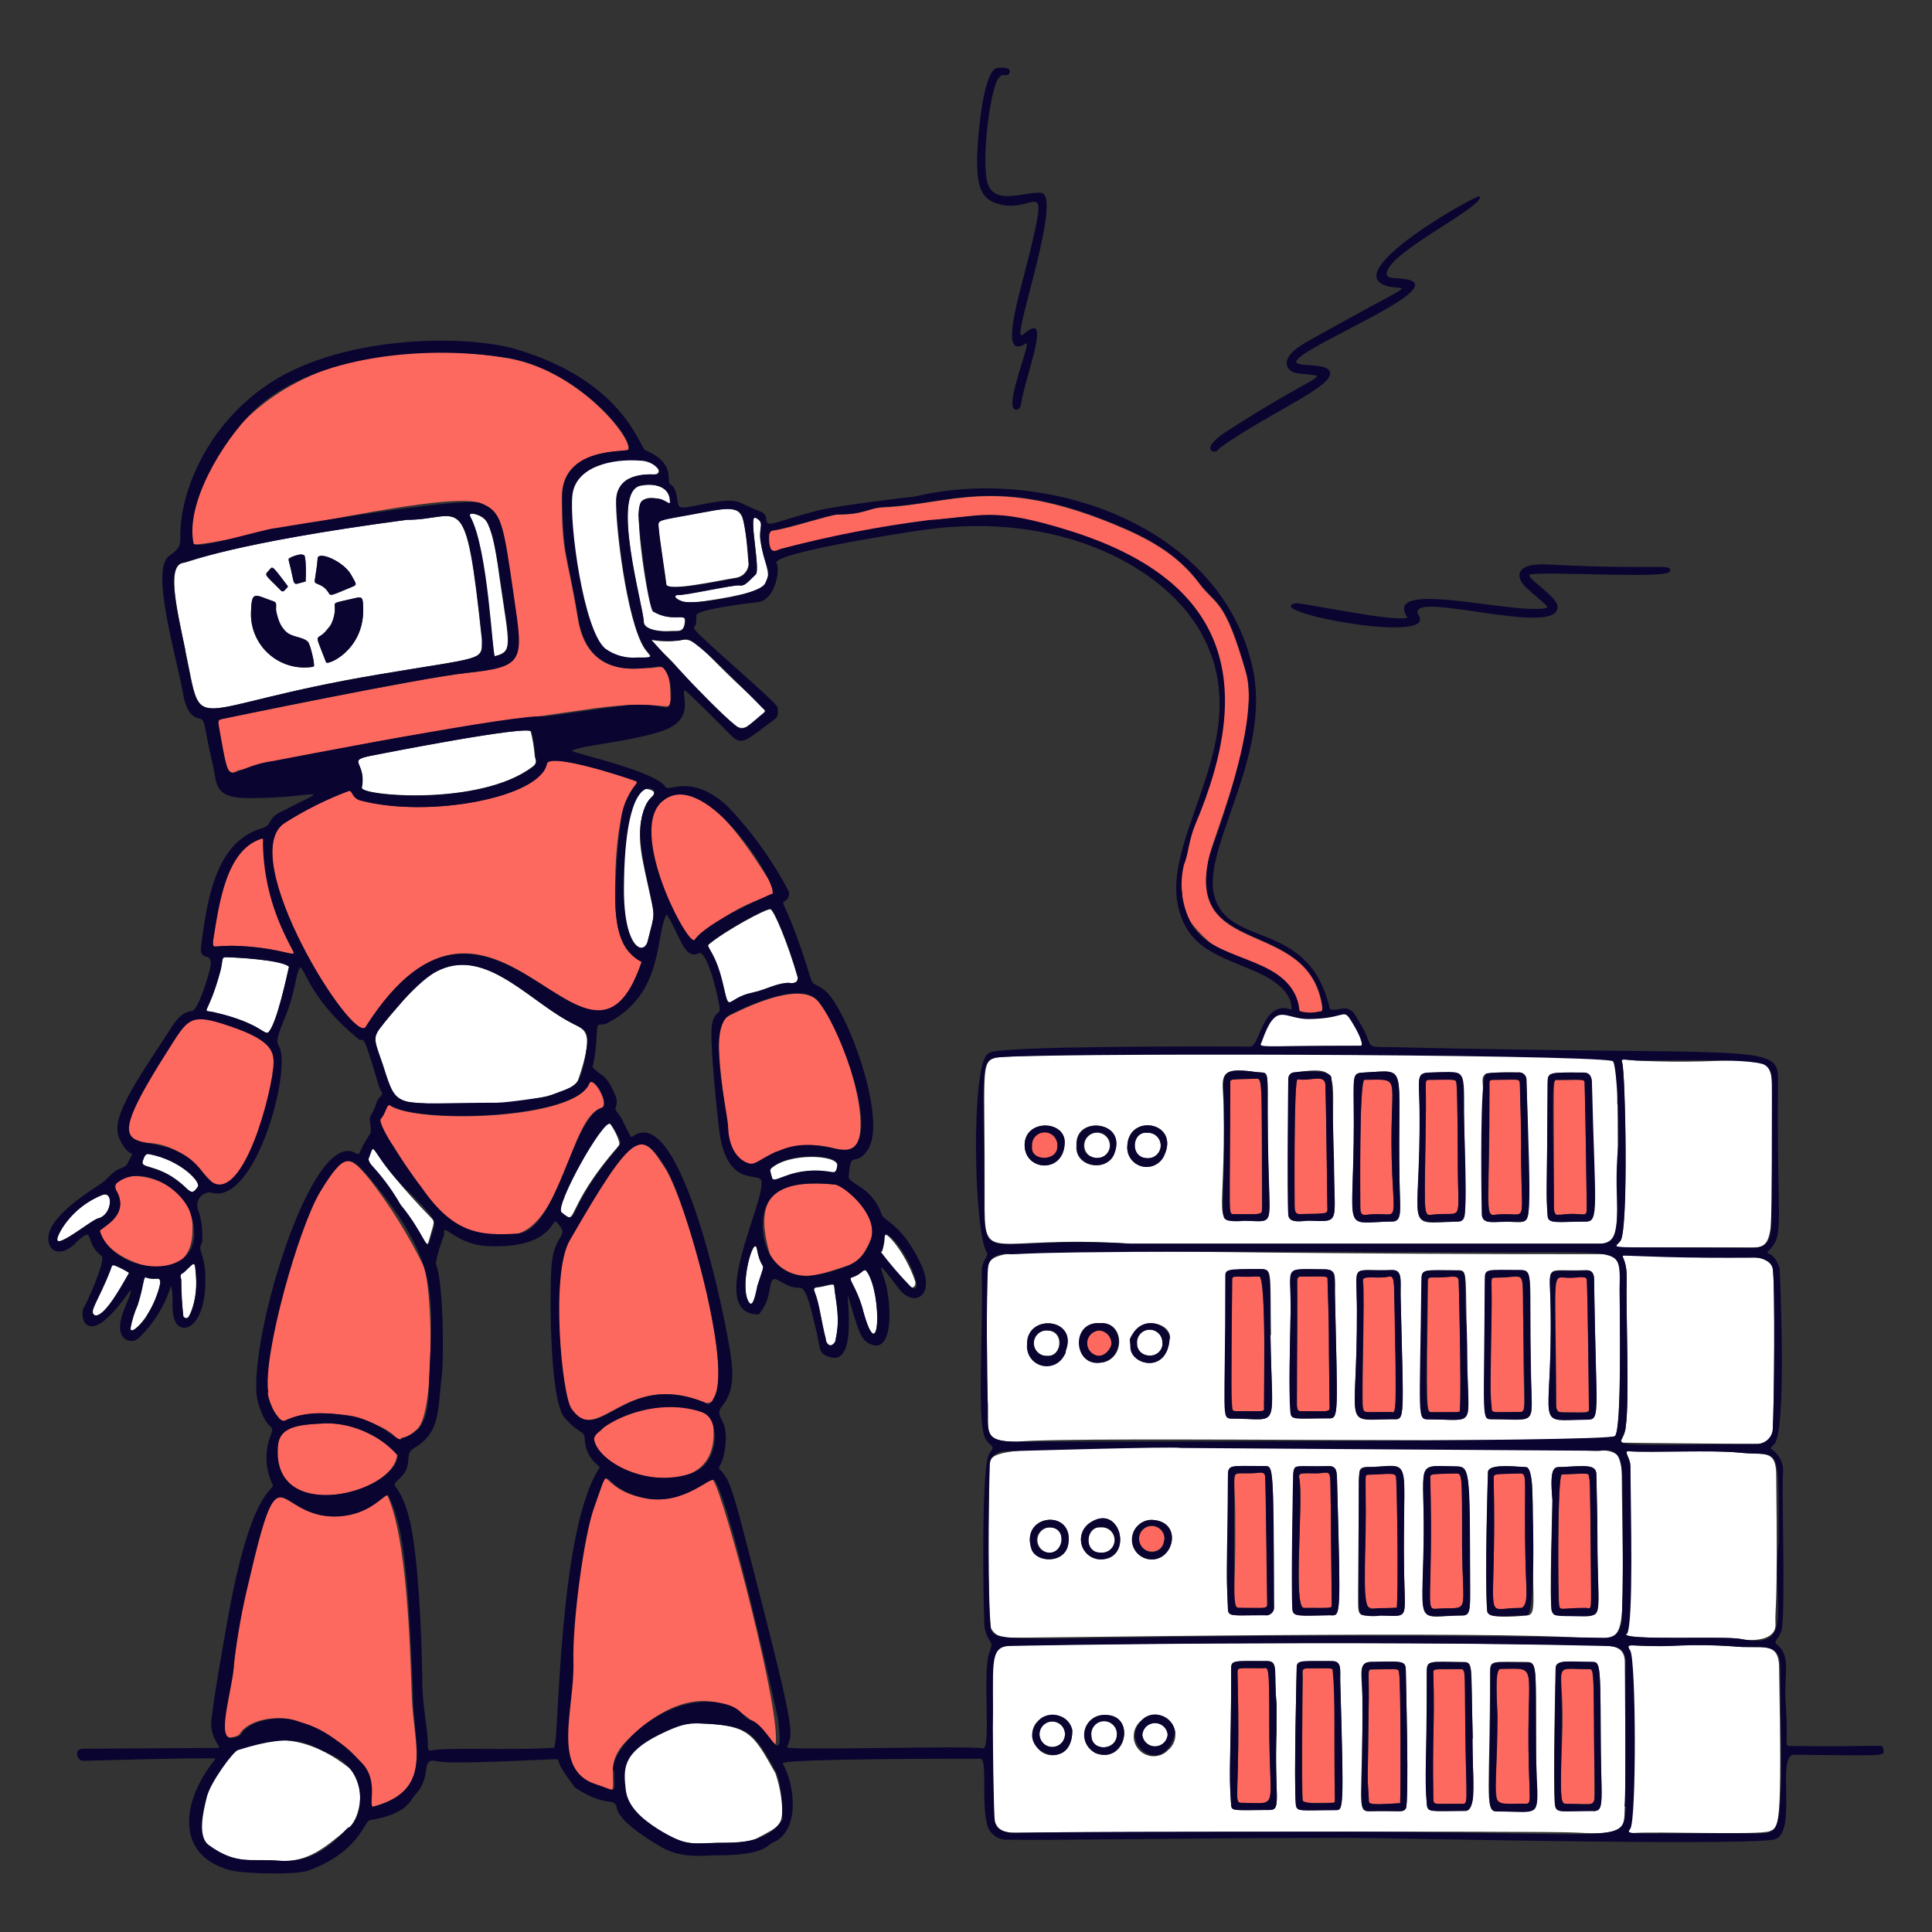 <svg xmlns="http://www.w3.org/2000/svg" fill="none" viewBox="0 0 200 200"><rect x="0" y="0" width="200" height="200" fill="#333333" stroke="none"/><g id="Input-to-an-algorithm-1--Ai-Machine-Learning-Input-to-an-algorithm"><g id="Colour"><path id="Vector" fill="#ffffff" d="M120.879 179.552C120.857 179.882 120.712 180.192 120.473 180.421C120.234 180.649 119.918 180.779 119.587 180.785C119.256 180.792 118.935 180.673 118.688 180.454C118.44 180.235 118.283 179.931 118.249 179.603C118.271 179.273 118.416 178.963 118.655 178.734C118.894 178.506 119.21 178.376 119.541 178.37C119.872 178.363 120.193 178.482 120.44 178.701C120.688 178.92 120.845 179.224 120.879 179.552V179.552Z"></path><path id="Vector_2" fill="#ffffff" d="M107.609 179.642C107.593 179.46 107.615 179.277 107.674 179.103C107.733 178.93 107.827 178.771 107.951 178.636C108.075 178.501 108.225 178.393 108.392 178.319C108.56 178.246 108.741 178.208 108.924 178.208C109.107 178.208 109.288 178.246 109.456 178.319C109.623 178.393 109.773 178.501 109.897 178.636C110.021 178.771 110.115 178.93 110.174 179.103C110.233 179.277 110.255 179.46 110.239 179.642C110.21 179.971 110.059 180.278 109.816 180.501C109.572 180.724 109.254 180.848 108.924 180.848C108.594 180.848 108.276 180.724 108.032 180.501C107.789 180.278 107.638 179.971 107.609 179.642V179.642Z"></path><path id="Vector_3" fill="#ffffff" d="M108.349 140.363C107.999 140.363 107.663 140.223 107.416 139.976C107.168 139.728 107.029 139.393 107.029 139.043C107.029 138.692 107.168 138.357 107.416 138.109C107.663 137.862 107.999 137.723 108.349 137.723C110.229 137.713 109.959 140.503 108.349 140.363Z"></path><path id="Vector_4" fill="#ffffff" d="M113.939 158.113C114.121 158.097 114.305 158.119 114.478 158.178C114.652 158.236 114.811 158.331 114.946 158.454C115.081 158.578 115.188 158.728 115.262 158.896C115.336 159.064 115.374 159.244 115.374 159.427C115.374 159.611 115.336 159.792 115.262 159.959C115.188 160.127 115.081 160.277 114.946 160.401C114.811 160.524 114.652 160.619 114.478 160.677C114.305 160.736 114.121 160.758 113.939 160.743C112.149 160.803 112.349 157.963 113.939 158.113Z"></path><path id="Vector_5" fill="#ffffff" d="M108.639 158.113C110.509 158.113 110.149 160.823 108.569 160.743C108.24 160.706 107.937 160.548 107.719 160.298C107.501 160.049 107.385 159.726 107.394 159.395C107.403 159.064 107.536 158.749 107.766 158.511C107.997 158.273 108.309 158.131 108.639 158.113Z"></path><path id="Vector_6" fill="#ffffff" d="M120.349 139.052C120.349 140.842 117.629 140.643 117.719 139.103C117.7 138.921 117.719 138.737 117.775 138.563C117.831 138.389 117.922 138.228 118.043 138.091C118.164 137.954 118.312 137.844 118.478 137.767C118.644 137.691 118.824 137.649 119.007 137.646C119.19 137.642 119.371 137.677 119.54 137.747C119.709 137.817 119.861 137.922 119.987 138.054C120.113 138.187 120.21 138.344 120.273 138.515C120.335 138.687 120.361 138.87 120.349 139.052V139.052Z"></path><path id="Vector_7" fill="#ffffff" d="M118.759 117.262C118.941 117.252 119.124 117.28 119.295 117.344C119.466 117.408 119.622 117.506 119.753 117.633C119.884 117.76 119.987 117.913 120.056 118.082C120.125 118.251 120.158 118.433 120.153 118.615C120.148 118.798 120.105 118.978 120.028 119.143C119.95 119.308 119.839 119.455 119.701 119.575C119.564 119.695 119.403 119.785 119.228 119.84C119.054 119.895 118.871 119.912 118.689 119.892C116.929 119.792 117.179 117.092 118.759 117.262Z"></path><path id="Vector_8" fill="#ffffff" d="M113.449 117.262C113.631 117.247 113.815 117.269 113.988 117.328C114.161 117.386 114.321 117.481 114.456 117.604C114.59 117.728 114.698 117.878 114.772 118.046C114.846 118.213 114.884 118.394 114.884 118.578C114.884 118.761 114.846 118.942 114.772 119.109C114.698 119.277 114.59 119.427 114.456 119.551C114.321 119.674 114.161 119.769 113.988 119.827C113.815 119.886 113.631 119.908 113.449 119.892C113.12 119.864 112.814 119.713 112.591 119.469C112.367 119.226 112.244 118.908 112.244 118.578C112.244 118.247 112.367 117.929 112.591 117.686C112.814 117.442 113.12 117.291 113.449 117.262Z"></path><path id="Vector_9" fill="#ffffff" d="M183.189 189.563C182.189 190.003 171.389 189.562 168.959 189.762C168.579 189.762 168.429 189.613 168.649 189.303C169.289 188.373 169.229 171.853 168.649 170.873C168.069 169.893 168.799 170.563 173.169 170.363C175.222 170.252 177.279 170.272 179.329 170.423C182.179 170.743 184.129 169.762 184.169 172.532C184.479 189.612 184.169 189.143 183.189 189.563Z"></path><path id="Vector_10" fill="#ffffff" d="M183.869 152.542C184.059 167.382 183.719 166.242 183.799 168.142C183.869 169.792 181.499 169.952 180.049 169.652C178.599 169.352 167.899 169.852 168.309 169.142C169.019 167.902 168.679 156.272 168.669 151.762C168.669 150.932 167.929 150.182 168.469 150.222C170.929 150.412 176.959 150.053 180.009 150.373C182.429 150.633 183.839 149.962 183.869 152.542Z"></path><path id="Vector_11" fill="#ffffff" d="M183.509 131.302C183.769 132.702 183.669 145.633 183.509 148.083C183.444 148.48 183.237 148.84 182.926 149.095C182.615 149.351 182.222 149.485 181.819 149.473C181.719 149.473 168.179 149.373 167.959 149.343C167.469 149.283 168.209 148.922 168.299 147.662C168.689 144.852 168.299 136.282 168.389 132.182C168.389 130.242 167.669 129.993 168.129 129.963C168.229 129.963 180.549 130.212 181.609 130.182C182.349 130.162 183.349 130.552 183.509 131.302Z"></path><path id="Vector_12" fill="#ffffff" d="M183.429 112.223C183.579 128.223 183.719 129.142 181.429 129.132C173.779 129.132 170.149 129.132 168.529 129.132C166.739 129.132 167.389 128.962 167.739 128.452C168.569 127.222 168.269 111.052 167.919 110.032C167.749 109.512 168.019 109.712 169.319 109.782C180.529 110.382 183.399 108.353 183.429 112.223Z"></path><path id="Vector_13" fill="#ffffff" d="M168.199 171.952C168.199 172.412 168.319 185.062 168.199 186.952C168.069 189.042 168.649 190.042 163.199 189.712C159.419 189.492 104.689 189.712 104.589 189.712C102.209 189.392 102.849 187.802 102.789 182.932C102.669 172.052 102.269 170.392 104.419 170.332C106.569 170.272 139.769 169.832 166.139 170.332C167.349 170.442 168.129 170.662 168.199 171.952ZM164.909 187.483C166.199 187.483 165.709 186.482 165.699 179.052C165.699 171.892 165.589 172.052 164.699 172.052C162.499 172.052 161.049 171.772 161.029 172.672C161.029 172.672 160.749 184.672 160.949 186.782C161.079 187.752 161.449 187.442 164.909 187.442V187.483ZM159.009 186.852C159.009 172.282 159.239 172.042 158.009 172.042C154.509 172.042 154.249 171.832 154.249 173.042C154.249 185.162 153.679 187.432 154.819 187.442C158.519 187.512 158.909 187.642 159.009 186.852V186.852ZM152.469 179.972C152.229 172.472 152.599 172.042 151.469 172.042C147.989 172.042 147.709 171.832 147.709 173.042C147.759 182.712 147.449 183.763 147.709 186.743C147.789 187.623 148.039 187.482 151.709 187.432C153.349 187.442 151.979 179.972 152.469 179.972V179.972ZM145.519 187.233C145.899 186.773 145.519 173.472 145.519 172.762C145.459 171.872 144.919 172.022 141.959 172.052C140.569 172.052 140.959 173.162 141.029 175.582C141.119 186.252 140.329 187.583 141.769 187.503C145.099 187.443 145.169 187.643 145.519 187.233V187.233ZM138.229 187.382C139.069 187.382 139.099 187.603 138.739 173.993C138.739 172.823 138.919 171.923 137.839 171.993C135.149 171.993 134.329 171.853 134.239 172.493C134.239 172.493 133.939 184.552 134.139 186.782C134.229 187.612 134.569 187.372 138.229 187.382V187.382ZM132.149 179.102C132.149 179.002 132.149 176.542 132.149 176.442C131.849 172.972 132.399 171.952 131.149 171.942C127.469 171.942 127.429 171.812 127.439 172.942C127.489 181.822 127.159 183.152 127.439 186.822C127.489 187.512 127.699 187.392 131.439 187.352C132.709 187.362 131.899 186.023 132.149 179.102V179.102ZM121.019 181.102C123.019 179.043 119.959 176.212 118.159 178.102C117.929 178.281 117.74 178.505 117.603 178.762C117.466 179.018 117.384 179.3 117.364 179.59C117.343 179.88 117.384 180.171 117.483 180.444C117.582 180.717 117.738 180.967 117.94 181.176C118.142 181.385 118.386 181.549 118.655 181.657C118.925 181.766 119.214 181.817 119.505 181.806C119.795 181.795 120.08 181.723 120.341 181.595C120.602 181.467 120.833 181.286 121.019 181.062V181.102ZM113.339 181.472C116.569 182.792 117.689 177.472 114.339 177.562C113.881 177.566 113.438 177.72 113.078 178.002C112.717 178.284 112.46 178.677 112.347 179.121C112.234 179.564 112.271 180.032 112.452 180.452C112.634 180.872 112.949 181.221 113.349 181.442L113.339 181.472ZM106.939 179.942C107.469 182.492 111.059 182.333 111.009 179.113C110.489 176.583 106.379 177.322 106.929 179.952L106.939 179.942Z"></path><path id="Vector_14" fill="#ffffff" d="M167.879 151.702C167.969 168.922 168.749 169.942 164.989 169.622C154.489 168.722 105.199 169.622 104.129 169.522C103.803 169.519 103.484 169.423 103.21 169.246C102.935 169.069 102.717 168.818 102.579 168.522C102.249 165.522 102.339 155.712 102.459 151.722C102.529 149.722 102.459 149.422 163.459 150.052C164.153 150.164 164.856 150.208 165.559 150.182C166.609 150.042 167.869 150.442 167.879 151.702ZM163.509 167.232C166.159 167.232 165.369 167.942 165.369 158.852C165.369 158.852 165.369 159.162 165.249 152.632C165.249 151.552 164.059 151.752 161.699 151.862C160.979 151.862 160.389 151.603 160.699 155.253C160.699 155.763 160.369 166.152 160.649 166.812C160.929 167.472 162.999 167.232 163.509 167.232ZM158.019 167.232C159.099 167.232 158.659 165.793 158.659 159.753C158.439 159.753 159.119 151.962 157.959 151.882C156.129 151.762 154.099 151.622 154.029 152.382C154.029 152.382 153.669 163.502 153.949 166.772C154.039 167.732 158.119 167.222 158.019 167.222V167.232ZM151.469 167.232C152.209 167.232 152.189 166.412 152.179 164.682C152.109 151.022 152.179 151.862 150.389 151.802C146.389 151.662 147.499 151.412 147.389 159.722C147.249 168.722 146.509 167.282 151.499 167.232H151.469ZM142.859 167.232C146.189 167.292 145.349 167.962 145.319 160.572C145.319 150.762 146.019 151.652 142.119 151.852C141.479 151.852 140.749 151.732 140.709 152.462C140.669 153.192 140.589 164.462 140.589 164.692C140.609 167.642 140.349 167.192 142.859 167.242V167.232ZM137.779 167.232C138.779 167.232 138.779 167.532 138.409 153.232C138.409 152.462 138.409 151.762 137.569 151.782C134.129 151.862 134.049 151.532 133.909 152.492C133.909 152.492 133.659 163.942 133.819 166.612C133.869 167.372 134.349 167.262 137.779 167.202V167.232ZM131.049 167.232C131.529 167.232 131.849 166.902 131.839 166.102C131.839 151.102 131.839 151.772 130.839 151.772C127.309 151.772 127.119 151.552 127.119 152.842C127.059 165.842 126.909 161.752 127.119 166.472C127.159 167.442 127.499 167.192 131.049 167.212V167.232ZM119.219 161.442C121.559 161.442 122.439 157.442 119.219 157.342C118.675 157.342 118.154 157.558 117.769 157.943C117.385 158.327 117.169 158.849 117.169 159.392C117.169 159.936 117.385 160.458 117.769 160.842C118.154 161.226 118.675 161.442 119.219 161.442V161.442ZM112.929 157.592C112.54 157.819 112.236 158.166 112.064 158.581C111.891 158.996 111.859 159.457 111.972 159.892C112.085 160.327 112.338 160.713 112.691 160.992C113.045 161.27 113.479 161.424 113.929 161.432C117.349 161.442 116.069 155.622 112.929 157.572V157.592ZM110.569 159.922C111.279 156.122 105.569 156.692 106.779 160.362C107.249 161.792 110.199 161.882 110.569 159.902V159.922Z"></path><path id="Vector_15" fill="#ffffff" d="M165.949 129.832C167.949 129.832 167.659 131.612 167.659 133.562C167.659 135.512 167.929 147.972 167.179 148.662C166.179 149.602 111.709 148.603 105.259 149.243C101.769 149.243 102.319 148.243 102.259 145.473C102.159 142.473 102.089 134.313 102.259 131.343C102.429 128.373 107.049 129.862 165.949 129.832ZM165.019 132.392C165.019 131.652 164.619 131.463 164.119 131.483C159.789 131.663 160.439 130.573 160.519 135.343C160.749 148.173 158.519 146.962 164.449 146.912C165.539 146.912 165.249 146.442 165.019 132.442V132.392ZM154.489 146.932C159.309 146.932 158.559 147.752 158.489 141.932C158.299 132.172 158.779 131.532 157.489 131.522C153.919 131.522 153.759 131.342 153.759 132.522C153.679 147.212 153.349 146.922 154.489 146.932V146.932ZM147.909 146.932C152.709 146.932 152.039 147.852 151.909 141.762C151.649 131.562 152.029 131.493 150.909 131.493C147.449 131.493 147.209 131.293 147.199 132.493C146.999 146.983 146.799 146.932 147.909 146.932ZM144.269 146.932C145.449 146.932 145.269 147.153 144.989 134.113C144.989 132.553 145.209 131.443 144.089 131.483C139.659 131.653 140.449 130.482 140.469 135.672C140.499 148.182 138.799 146.982 144.269 146.912V146.932ZM137.569 146.843C138.569 146.843 138.469 146.492 138.189 133.932C138.189 132.132 138.389 131.412 137.189 131.412C132.329 131.412 133.889 130.792 133.609 137.022C133.529 138.602 133.409 144.022 133.609 146.142C133.659 147.042 133.879 146.832 137.569 146.822V146.843ZM131.569 138.223C131.479 132.133 131.709 131.422 130.759 131.402C126.759 131.402 126.939 131.402 126.939 132.402C126.939 146.902 126.469 146.873 127.619 146.873C132.679 146.843 131.659 148.292 131.519 138.202L131.569 138.223ZM121.129 138.582C121.259 136.582 116.809 135.992 117.069 139.582C117.149 141.312 120.839 142.232 121.079 138.562L121.129 138.582ZM114.129 141.052C116.559 140.572 116.359 136.803 113.939 136.983C113.67 136.955 113.398 136.982 113.14 137.063C112.882 137.144 112.642 137.276 112.437 137.452C112.231 137.627 112.063 137.843 111.943 138.086C111.823 138.328 111.754 138.592 111.739 138.863C111.709 139.168 111.749 139.477 111.858 139.764C111.966 140.052 112.139 140.311 112.363 140.52C112.588 140.73 112.857 140.886 113.151 140.974C113.445 141.063 113.756 141.083 114.059 141.032L114.129 141.052ZM110.309 139.812C111.589 136.462 106.439 135.953 106.309 139.003C106.599 142.703 111.009 140.442 110.239 139.792L110.309 139.812Z"></path><path id="Vector_16" fill="#ffffff" d="M167.459 114.343C167.459 127.343 167.829 128.733 165.569 128.743H117.079C102.019 127.743 101.899 131.322 101.929 123.922C101.979 111.062 101.459 109.923 103.049 109.493C105.049 108.963 165.049 108.553 166.949 109.833C167.869 110.443 167.249 114.343 167.459 114.343ZM164.799 112.172C164.799 111.512 164.599 111.032 163.949 111.022C160.399 111.022 160.229 111.022 160.219 112.022C160.159 123.742 160.029 123.332 160.219 125.882C160.279 126.712 161.269 126.482 164.219 126.432C165.559 126.442 164.799 124.792 164.799 112.172V112.172ZM158.139 117.802C158.139 117.802 158.199 118.303 158.019 111.853C158.029 111.739 158.013 111.626 157.973 111.519C157.934 111.413 157.871 111.316 157.79 111.237C157.709 111.158 157.611 111.097 157.503 111.06C157.396 111.023 157.282 111.01 157.169 111.022C151.469 111.022 154.299 110.773 153.449 116.713C153.389 117.153 153.449 125.243 153.449 125.713C153.499 126.893 154.719 126.393 156.089 126.473C159.009 126.643 158.139 126.942 158.139 117.802V117.802ZM151.659 125.353C151.659 124.533 151.759 111.353 150.949 111.113C150.027 111.005 149.096 110.978 148.169 111.032C146.569 111.032 146.919 111.442 146.949 114.642C147.059 127.722 145.139 126.643 150.859 126.463C151.629 126.443 151.649 125.903 151.659 125.353V125.353ZM144.139 126.453C145.239 126.453 144.929 125.042 144.879 122.182C144.639 109.982 145.879 110.792 141.329 111.022C139.889 111.102 140.159 111.022 140.159 116.292C140.159 128.012 138.749 126.532 144.139 126.442V126.453ZM135.509 126.363C138.889 126.483 138.089 126.713 138.089 120.083C137.599 111.303 139.389 110.283 134.089 111.003C133.629 111.073 133.439 111.253 133.429 111.713C133.429 111.713 133.319 123.492 133.429 125.792C133.449 126.722 134.959 126.353 135.509 126.363V126.363ZM128.759 126.363C131.759 126.433 131.459 126.983 131.319 121.833C130.969 109.733 131.819 111.233 129.939 110.963C125.799 110.373 126.619 111.602 126.669 114.542C126.869 126.702 125.349 126.303 128.759 126.373V126.363ZM120.509 119.613C122.169 116.133 116.829 115.213 116.699 118.613C116.658 119.082 116.784 119.551 117.054 119.937C117.325 120.323 117.723 120.601 118.179 120.722C118.635 120.842 119.118 120.798 119.545 120.597C119.971 120.396 120.313 120.051 120.509 119.623V119.613ZM115.319 119.473C116.719 116.063 111.239 115.373 111.429 118.593C111.209 120.793 114.529 121.442 115.349 119.442L115.319 119.473ZM110.219 118.253C110.219 115.903 106.069 115.842 106.069 118.532C106.069 121.222 110.159 121.542 110.219 118.262V118.253Z"></path><path id="Vector_17" fill="#fd695f" d="M165.039 186.213C165.039 186.853 165.369 186.723 162.239 186.733C161.629 186.733 161.439 186.793 161.709 180.113C162.059 171.843 160.239 172.803 164.529 172.793C164.969 172.793 165.039 172.773 165.039 186.213Z"></path><path id="Vector_18" fill="#fd695f" d="M164.689 161.603C164.689 166.963 164.839 166.473 164.259 166.473C161.489 166.473 161.529 166.782 161.409 166.172C161.289 165.562 161.199 152.652 161.699 152.632C164.359 152.532 164.439 152.452 164.499 152.812C164.599 153.442 164.609 152.513 164.689 161.603Z"></path><path id="Vector_19" fill="#fd695f" d="M164.479 145.302C164.479 146.392 164.849 146.182 161.669 146.182C161.129 146.182 161.089 145.903 161.089 145.363C161.089 130.293 160.479 132.363 162.659 132.243C163.429 132.243 164.249 131.983 164.269 132.493C164.349 134.443 164.449 143.282 164.479 145.302Z"></path><path id="Vector_20" fill="#fd695f" d="M164.259 124.973C164.259 126.273 164.039 125.393 161.479 125.763C160.949 125.843 160.869 125.473 160.869 124.973C160.869 111.043 160.669 111.793 161.279 111.783C164.179 111.783 164.039 111.653 164.049 112.243C164.139 115.443 164.259 124.613 164.259 124.973Z"></path><path id="Vector_21" fill="#fd695f" d="M158.259 182.743C158.379 187.053 158.539 186.743 157.589 186.743C154.189 186.743 154.919 188.243 154.959 178.743C154.959 172.743 154.759 172.803 155.359 172.743C159.479 172.773 157.989 172.033 158.259 182.743Z"></path><path id="Vector_22" fill="#fd695f" d="M157.939 162.443C158.059 167.013 158.219 166.443 157.289 166.443C153.289 166.443 154.949 168.733 154.629 153.303C154.629 152.423 154.459 152.632 157.109 152.522C158.349 152.492 157.679 152.373 157.939 162.443Z"></path><path id="Vector_23" fill="#fd695f" d="M157.689 138.613C157.689 146.393 158.129 146.172 157.239 146.172C154.309 146.172 154.449 146.313 154.389 145.713C154.219 143.983 154.279 144.152 154.389 135.272C154.389 132.172 154.169 132.272 154.869 132.272C157.979 132.272 157.569 131.202 157.659 135.782C157.699 137.192 157.669 138.613 157.689 138.613Z"></path><path id="Vector_24" fill="#fd695f" d="M157.349 112.142C157.349 112.142 157.539 119.142 157.479 119.142C157.479 127.622 158.399 125.292 154.699 125.762C153.699 125.892 154.219 124.472 154.199 112.542C154.199 111.792 154.129 111.782 154.849 111.782C157.439 111.772 157.219 111.662 157.349 112.142Z"></path><path id="Vector_25" fill="#fd695f" d="M151.679 178.262C151.759 187.412 152.149 186.733 151.059 186.723C148.409 186.723 148.389 186.942 148.379 186.132C148.239 179.672 148.529 178.732 148.379 173.282C148.379 172.712 148.249 172.822 151.029 172.802C151.759 172.792 151.619 172.542 151.679 178.262Z"></path><path id="Vector_26" fill="#fd695f" d="M151.349 159.542C151.349 167.622 152.349 166.262 148.629 166.542C147.479 166.632 148.359 165.593 148.049 153.103C148.049 152.573 147.889 152.602 150.629 152.532C151.399 152.522 151.349 152.352 151.349 159.542Z"></path><path id="Vector_27" fill="#fd695f" d="M151.009 132.743C151.009 132.813 151.299 143.743 151.129 145.943C151.129 146.293 151.129 146.173 148.219 146.193C147.669 146.193 147.649 146.193 147.829 132.683C147.829 132.113 148.029 132.293 149.059 132.243C150.619 132.173 150.989 131.943 151.009 132.743Z"></path><path id="Vector_28" fill="#fd695f" d="M150.909 119.993C150.909 127.123 151.649 125.312 148.109 125.762C147.259 125.872 147.509 125.103 147.609 114.703C147.609 111.703 147.409 111.782 148.079 111.782C150.779 111.782 150.719 111.653 150.779 112.233C150.889 113.243 150.899 119.993 150.909 119.993Z"></path><path id="Vector_29" fill="#fd695f" d="M144.839 173.172C145.029 173.992 145.019 185.552 144.959 186.662C141.509 186.892 141.719 186.752 141.689 186.262C141.529 183.162 141.589 186.003 141.689 175.833C141.689 172.833 141.489 172.833 142.109 172.833C144.999 172.773 144.739 172.712 144.839 173.172Z"></path><path id="Vector_30" fill="#fd695f" d="M144.599 166.443C140.129 166.663 141.329 167.502 141.369 156.522C141.369 152.602 141.229 152.662 141.619 152.652C144.379 152.542 144.489 152.382 144.529 153.162C144.639 155.212 144.759 164.443 144.599 166.443Z"></path><path id="Vector_31" fill="#fd695f" d="M144.349 133.733C144.639 147.493 144.549 146.173 143.939 146.173C141.039 146.173 141.249 146.303 141.109 145.723C140.919 144.873 141.329 133.983 141.109 132.633C140.989 131.953 142.389 132.413 143.699 132.173C144.119 132.093 144.279 132.063 144.349 133.733Z"></path><path id="Vector_32" fill="#fd695f" d="M144.129 121.703C144.379 127.133 144.599 125.322 141.429 125.762C140.859 125.842 140.819 125.403 140.819 124.963C140.819 124.133 140.689 111.783 141.249 111.773C145.519 111.733 143.659 111.083 144.129 121.703Z"></path><path id="Vector_33" fill="#ffffff" d="M140.989 108.032C140.989 108.202 140.989 108.262 140.829 108.262C129.409 108.262 130.099 108.552 130.329 107.892C131.449 104.752 133.139 104.482 133.329 104.772C134.779 105.772 139.139 104.662 139.249 104.772C140.489 105.512 140.349 105.962 140.989 108.032Z"></path><path id="Vector_34" fill="#fd695f" d="M138.189 186.262C138.189 186.612 138.189 186.613 137.869 186.623C135.059 186.623 134.869 186.743 134.869 186.343C134.719 184.943 134.869 173.582 134.869 173.562C134.869 173.062 134.709 172.723 135.319 172.713C137.949 172.713 137.959 172.633 137.999 172.993C138.289 175.713 138.119 180.022 138.189 186.262Z"></path><path id="Vector_35" fill="#fd695f" d="M137.859 166.032C137.859 166.532 138.019 166.453 134.979 166.453C133.829 166.453 134.979 155.103 134.489 152.953C134.359 152.373 135.139 152.552 136.319 152.522C137.919 152.522 137.689 151.703 137.759 155.973C137.779 157.363 137.859 165.282 137.859 166.032Z"></path><path id="Vector_36" fill="#fd695f" d="M137.629 145.163C137.629 146.303 138.019 146.073 134.759 146.083C134.469 146.083 134.239 146.153 134.239 145.273C134.239 132.143 134.139 132.153 134.619 132.153C137.619 132.153 137.409 132.033 137.429 132.593C137.669 139.443 137.499 135.293 137.629 145.163Z"></path><path id="Vector_37" fill="#fd695f" d="M137.409 124.882C137.409 125.732 137.729 125.653 134.499 125.683C134.109 125.683 134.029 125.332 134.019 124.912C134.019 124.812 133.909 111.653 134.329 111.723C135.579 111.943 137.149 111.133 137.209 112.323C137.259 113.293 137.409 124.862 137.409 124.882Z"></path><path id="Vector_38" fill="#fd695f" d="M136.839 104.042C136.949 104.732 136.839 104.692 136.489 104.762C134.099 105.262 134.489 104.373 134.309 103.703C133.079 99.703 127.179 99.293 125.189 97.522C121.459 94.183 122.669 92.942 122.299 92.043C120.299 87.043 139.439 64.043 110.629 55.042C105.489 53.432 102.539 52.703 92.979 54.422C79.779 56.792 80.079 57.532 79.779 56.803C79.479 56.072 79.389 54.913 80.049 54.932C81.659 54.712 85.959 53.292 86.669 53.282C89.519 53.282 89.849 52.593 91.509 52.523C98.459 52.203 103.059 49.212 115.359 54.303C118.739 55.693 121.819 57.303 124.139 60.403C125.909 62.773 126.719 61.822 128.959 69.573C130.529 75.022 125.899 85.772 125.199 88.573C122.539 99.312 135.349 94.892 136.839 104.042Z"></path><path id="Vector_39" fill="#fd695f" d="M128.559 186.632C127.559 186.632 128.459 186.222 128.109 173.262C128.109 172.552 128.019 172.702 130.739 172.692C131.299 172.692 131.419 172.032 131.399 178.442C131.349 187.602 132.559 186.632 128.559 186.632Z"></path><path id="Vector_40" fill="#fd695f" d="M131.159 165.663C131.159 166.663 131.379 166.453 128.329 166.453C127.329 166.453 127.949 166.313 127.869 157.023C127.869 151.883 127.139 152.593 129.539 152.523C130.369 152.523 130.889 152.222 130.969 152.882C131.009 153.292 131.159 165.643 131.159 165.663Z"></path><path id="Vector_41" fill="#fd695f" d="M130.859 145.832C130.859 146.152 130.859 146.082 127.949 146.082C127.649 146.082 127.579 146.002 127.549 145.682C127.449 144.362 127.549 132.862 127.549 132.762C127.549 131.862 127.419 132.272 130.349 132.142C131.069 132.102 130.889 145.162 130.859 145.832Z"></path><path id="Vector_42" fill="#fd695f" d="M130.639 124.933C130.639 125.803 130.829 125.693 127.639 125.683C127.049 125.683 127.289 125.803 127.299 112.273C127.299 111.683 127.029 111.743 129.819 111.673C130.739 111.653 130.589 110.883 130.639 124.933Z"></path><path id="Vector_43" fill="#fd695f" d="M117.919 159.442C117.9 159.261 117.918 159.077 117.973 158.903C118.029 158.729 118.119 158.568 118.24 158.431C118.36 158.293 118.508 158.183 118.674 158.105C118.839 158.028 119.019 157.986 119.202 157.982C119.384 157.978 119.566 158.012 119.735 158.081C119.903 158.151 120.056 158.255 120.183 158.386C120.309 158.518 120.407 158.675 120.471 158.846C120.534 159.017 120.56 159.2 120.549 159.382C120.529 159.713 120.385 160.023 120.147 160.253C119.908 160.482 119.593 160.614 119.262 160.621C118.931 160.629 118.609 160.512 118.361 160.294C118.112 160.075 117.954 159.772 117.919 159.442V159.442Z"></path><path id="Vector_44" fill="#ffffff" d="M115.619 179.542C115.619 181.252 112.989 181.362 112.969 179.672C112.947 179.491 112.963 179.307 113.015 179.132C113.067 178.957 113.155 178.795 113.273 178.655C113.39 178.515 113.536 178.402 113.699 178.321C113.863 178.24 114.042 178.193 114.224 178.184C114.407 178.175 114.589 178.204 114.76 178.268C114.931 178.333 115.087 178.432 115.217 178.56C115.348 178.687 115.452 178.84 115.521 179.009C115.59 179.178 115.623 179.36 115.619 179.542V179.542Z"></path><path id="Vector_45" fill="#fd695f" d="M113.749 137.732C114.329 137.632 115.079 138.352 115.059 139.052C115.021 139.393 114.865 139.711 114.619 139.95C114.373 140.188 114.051 140.334 113.709 140.362C113.38 140.329 113.076 140.174 112.856 139.927C112.636 139.68 112.517 139.36 112.522 139.029C112.527 138.699 112.656 138.382 112.883 138.142C113.11 137.902 113.419 137.756 113.749 137.732V137.732Z"></path><path id="Vector_46" fill="#fd695f" d="M109.459 118.652C109.509 120.282 106.619 120.262 106.829 118.652C106.813 118.47 106.836 118.287 106.894 118.113C106.953 117.94 107.048 117.781 107.171 117.646C107.295 117.511 107.445 117.403 107.613 117.329C107.78 117.256 107.961 117.218 108.144 117.218C108.327 117.218 108.508 117.256 108.676 117.329C108.843 117.403 108.994 117.511 109.117 117.646C109.241 117.781 109.335 117.94 109.394 118.113C109.453 118.287 109.475 118.47 109.459 118.652V118.652Z"></path><path id="Vector_47" fill="#ffffff" d="M94.729 132.603C94.879 133.043 94.539 133.483 94.149 133.193C93.08 132.045 92.078 130.836 91.149 129.573C91.33 129.044 91.428 128.491 91.439 127.933C91.449 127.063 93.679 129.513 94.729 132.603Z"></path><path id="Vector_48" fill="#ffffff" d="M89.349 135.693C88.629 133.093 87.699 132.393 88.169 132.253C89.399 131.873 89.389 131.093 89.799 131.743C91.349 134.243 91.039 141.863 89.349 135.693Z"></path><path id="Vector_49" fill="#fd695f" d="M86.429 122.623C87.329 122.703 91.429 125.983 90.009 128.623C89.369 129.863 89.009 130.622 87.609 131.052C85.309 131.822 83.979 132.322 82.349 131.922C81.792 131.768 81.27 131.505 80.816 131.148C80.361 130.791 79.981 130.347 79.699 129.843C77.949 123.833 80.159 122.053 86.429 122.623Z"></path><path id="Vector_50" fill="#fd695f" d="M84.719 103.712C88.109 107.922 91.589 121.002 86.559 118.932C84.521 118.317 82.333 118.431 80.369 119.253C78.269 120.253 78.109 120.772 77.289 120.412C75.369 119.592 75.289 117.162 74.869 113.412C74.129 106.912 74.209 105.772 75.619 105.082C77.999 103.882 83.049 101.652 84.719 103.712Z"></path><path id="Vector_51" fill="#ffffff" d="M86.679 120.642C86.599 121.002 86.599 121.472 86.129 121.392C81.779 120.622 80.129 122.783 79.909 121.983C79.689 121.183 79.689 121.103 79.799 120.983C81.679 119.283 86.729 119.552 86.679 120.642Z"></path><path id="Vector_52" fill="#ffffff" d="M86.349 133.132C86.519 134.912 87.019 136.423 86.489 138.733C86.299 139.553 85.659 139.343 85.489 138.733C84.939 136.563 84.839 135.122 84.319 133.792C84.189 133.452 84.219 133.312 84.629 133.272C85.419 133.202 86.349 132.772 86.349 133.132Z"></path><path id="Vector_53" fill="#ffffff" d="M82.579 101.202C82.579 101.722 82.279 101.772 81.749 101.792C80.349 101.792 79.459 102.442 77.929 102.792C75.029 103.372 75.599 105.202 74.799 101.792C74.039 98.572 73.029 98.082 73.349 97.792C75.049 96.362 79.409 93.992 79.769 94.142C80.129 94.292 81.549 97.593 82.579 101.202Z"></path><path id="Vector_54" fill="#ffffff" d="M80.859 186.012C81.239 189.012 80.759 189.013 78.329 190.313C77.329 190.853 74.329 190.752 74.229 190.762C71.379 190.842 70.849 191.093 67.979 189.333C66.389 188.333 64.839 187.112 64.629 185.262C64.379 183.132 64.249 181.473 68.109 179.563C70.319 178.463 71.109 178.352 72.359 178.402C77.539 178.582 77.939 179.403 80.279 183.583C80.547 184.373 80.742 185.186 80.859 186.012V186.012Z"></path><path id="Vector_55" fill="#fd695f" d="M80.259 180.673C79.609 180.613 74.859 171.373 65.829 179.293C64.539 180.433 63.439 181.543 63.439 183.293C63.439 185.923 63.799 185.413 61.589 184.723C56.819 183.253 59.349 176.852 59.209 172.012C59.251 166.634 59.97 161.282 61.349 156.083C63.349 150.523 61.469 154.023 66.649 155.083C70.719 155.913 73.439 152.673 73.839 153.253C74.989 154.883 81.029 177.713 80.259 180.673Z"></path><path id="Vector_56" fill="#fd695f" d="M79.879 91.543C81.039 93.373 78.519 91.953 72.949 96.422C72.548 96.674 72.187 96.984 71.879 97.343C71.269 98.203 64.669 85.903 68.659 82.882C72.649 79.862 77.479 87.752 79.879 91.543Z"></path><path id="Vector_57" fill="#ffffff" d="M72.659 62.273C69.899 62.672 69.599 61.563 70.129 61.603C70.949 61.603 75.999 60.513 76.519 60.603C77.039 60.693 77.329 60.292 78.209 59.462C78.749 58.943 77.449 53.212 78.209 53.593C79.209 54.112 78.509 54.532 78.709 55.932C79.349 60.252 81.859 60.903 72.659 62.273Z"></path><path id="Vector_58" fill="#ffffff" d="M78.699 72.922C78.899 73.093 79.179 73.192 79.169 73.522C79.169 73.603 79.169 73.713 79.109 73.743C76.409 75.963 77.269 77.132 69.749 68.672C68.849 67.672 67.589 66.803 67.409 66.243C68.13 66.384 68.867 66.428 69.599 66.373C72.599 65.873 71.349 66.373 78.699 72.922Z"></path><path id="Vector_59" fill="#ffffff" d="M78.349 129.293C78.659 130.943 79.169 130.903 78.979 131.483C78.069 134.243 77.979 135.482 77.549 134.882C76.429 133.292 78.039 127.753 78.349 129.293Z"></path><path id="Vector_60" fill="#ffffff" d="M77.489 58.443C77.455 58.775 77.314 59.088 77.087 59.333C76.859 59.579 76.558 59.743 76.229 59.803C74.519 60.053 68.919 61.343 68.939 60.422C68.939 60.233 68.199 55.423 68.169 54.733C68.169 53.663 67.699 53.993 73.049 52.983C77.149 52.223 76.989 52.443 77.489 58.443Z"></path><path id="Vector_61" fill="#fd695f" d="M68.859 120.953C71.459 125.033 77.189 146.953 72.739 145.123C64.619 141.853 61.919 149.843 59.069 145.813C57.979 144.263 56.959 131.812 58.879 128.422C65.689 116.632 66.349 116.973 68.859 120.953Z"></path><path id="Vector_62" fill="#fd695f" d="M73.849 147.773C74.519 156.283 61.959 152.773 61.419 149.003C61.339 148.463 62.009 148.383 62.339 147.943C64.279 145.363 73.809 144.443 73.849 147.773Z"></path><path id="Vector_63" fill="#ffffff" d="M70.899 64.252C70.819 65.582 70.199 65.252 69.339 65.323C68.479 65.392 66.629 65.233 66.619 64.323C66.619 63.042 63.089 50.672 66.359 50.222C67.949 50.002 69.359 50.472 69.359 51.932C69.359 52.622 67.799 50.822 66.439 51.862C65.439 52.623 67.159 63.102 67.609 63.312C69.679 64.522 70.959 63.312 70.899 64.252Z"></path><path id="Vector_64" fill="#fd695f" d="M69.409 72.243C69.409 74.093 69.409 72.243 61.479 73.333C33.079 77.333 39.309 76.912 24.879 79.692C23.689 79.922 23.769 81.632 22.609 75.203C22.489 74.543 22.609 74.522 22.999 74.433C22.999 74.433 43.239 70.222 48.289 69.672C54.289 69.022 54.129 68.463 53.169 61.883C52.049 54.203 51.959 52.953 49.659 52.072C45.799 50.602 20.149 57.072 19.989 56.282C18.649 49.733 27.149 32.922 52.449 37.062C59.799 38.263 65.499 45.333 65.029 46.553C64.899 46.892 58.119 46.173 58.159 51.483C58.159 57.633 58.679 57.112 59.819 64.043C60.819 70.312 66.149 69.093 66.929 69.153C68.459 69.263 69.349 67.993 69.409 72.243Z"></path><path id="Vector_65" fill="#ffffff" d="M68.149 48.123C68.259 48.253 68.339 49.123 67.779 49.123C65.849 48.983 63.899 49.703 63.779 51.633C63.649 54.072 64.849 64.213 66.689 67.093C67.169 67.833 68.129 68.393 66.029 68.363C60.869 68.283 60.619 64.633 59.549 58.963C59.079 56.523 58.109 50.502 60.119 48.822C62.129 47.142 67.059 46.983 68.149 48.123Z"></path><path id="Vector_66" fill="#ffffff" d="M67.709 82.093C67.709 82.513 67.239 82.472 66.829 83.422C65.609 86.272 66.519 88.983 67.389 93.073C67.799 95.022 67.709 94.772 67.059 97.382C66.899 98.043 66.929 98.922 65.939 98.382C62.939 96.713 64.409 85.062 65.939 81.912C66.089 81.442 67.759 81.683 67.709 82.093Z"></path><path id="Vector_67" fill="#fd695f" d="M63.679 93.052C63.779 99.882 66.679 98.863 66.399 99.623C60.869 115.933 51.179 85.422 37.859 106.292C36.569 108.292 24.099 88.362 29.539 85.132C31.59 83.834 33.768 82.749 36.039 81.892C36.529 81.692 36.309 82.662 37.429 82.892C44.489 84.692 55.869 82.552 56.589 79.093C56.759 77.873 63.879 80.153 65.799 80.853C66.729 81.243 63.519 80.612 63.679 93.052Z"></path><path id="Vector_68" fill="#ffffff" d="M64.069 118.583C58.189 125.293 59.939 127.043 58.069 125.483C57.349 124.883 61.299 117.623 62.969 116.123C63.279 116.303 64.349 118.283 64.069 118.583Z"></path><path id="Vector_69" fill="#fd695f" d="M62.249 114.682C58.909 115.752 58.319 127.212 52.849 127.882C46.849 128.622 43.969 123.942 40.719 118.642C40.659 118.542 38.999 116.393 39.419 115.833C40.019 115.053 39.999 114.193 40.419 114.473C43.149 116.323 59.619 115.962 60.979 112.152C61.439 111.352 63.169 114.382 62.249 114.682Z"></path><path id="Vector_70" fill="#ffffff" d="M59.819 111.882C59.409 113.052 53.429 115.102 42.189 114.082C40.899 113.972 40.519 113.082 39.599 110.282C38.329 106.282 38.269 107.922 42.779 102.282C43.488 101.637 44.262 101.067 45.089 100.582C49.929 97.972 54.369 103.202 58.589 105.582C60.349 106.662 61.799 106.132 59.819 111.882Z"></path><path id="Vector_71" fill="#ffffff" d="M55.349 78.192C55.349 78.552 55.719 78.913 55.149 79.353C49.729 83.513 37.239 82.353 37.419 81.532C37.969 78.843 35.749 78.783 38.419 78.223C40.289 77.843 54.769 75.033 54.939 75.733C55.141 76.54 55.279 77.363 55.349 78.192Z"></path><path id="Vector_72" fill="#ffffff" d="M51.739 59.992C52.739 66.912 53.109 67.463 51.199 67.933C50.939 68.002 50.469 56.792 48.659 53.492C48.329 52.873 49.659 53.322 50.009 53.572C51.049 54.303 51.549 58.663 51.739 59.992Z"></path><path id="Vector_73" fill="#ffffff" d="M49.879 66.223C49.879 68.443 50.229 67.953 39.199 69.812C18.839 73.243 21.139 76.563 19.199 67.373C18.199 62.623 17.279 58.463 19.019 58.253C19.429 58.253 23.699 56.252 42.119 53.812C47.809 53.822 48.159 50.003 49.879 66.223ZM33.759 68.562C33.889 68.912 37.599 67.353 37.599 63.182C37.599 61.773 37.499 61.752 36.749 61.922C33.299 62.722 35.429 61.922 34.259 64.703C33.869 65.073 33.619 65.583 33.129 65.843C32.639 66.103 32.859 66.192 33.759 68.562ZM36.539 60.713C36.959 60.543 36.909 60.513 36.349 59.503C35.569 58.113 32.919 56.962 32.879 57.812C32.839 58.663 32.679 59.353 32.579 60.113C32.519 60.583 33.369 60.303 34.019 61.363C34.249 61.733 34.169 61.673 36.539 60.713ZM32.289 69.043C32.829 68.972 32.039 66.782 31.999 66.642C31.879 65.963 30.199 66.043 29.559 65.343C27.869 63.503 29.049 62.483 28.309 62.233C26.429 61.613 26.059 61.043 25.989 63.233C25.938 64.052 26.069 64.873 26.375 65.635C26.681 66.397 27.152 67.081 27.756 67.637C28.36 68.194 29.079 68.609 29.864 68.852C30.648 69.095 31.477 69.16 32.289 69.043V69.043ZM31.639 60.193C31.639 57.312 31.899 56.953 29.979 57.753C29.859 57.753 29.849 57.892 29.889 58.023C30.689 60.903 30.069 60.572 31.639 60.193ZM29.809 60.733L29.719 60.583C28.039 58.353 28.249 58.583 27.799 59.072C27.349 59.562 27.419 59.472 29.059 61.072C29.349 61.373 29.429 61.123 29.809 60.733Z"></path><path id="Vector_74" fill="#ffffff" d="M44.709 126.153C45.039 126.493 44.929 126.513 44.379 128.493C44.079 129.573 43.789 127.623 41.379 124.693C40.625 123.371 39.737 122.131 38.729 120.993C38.109 120.343 38.129 120.203 38.059 119.993C39.029 117.733 37.539 118.813 44.709 126.153Z"></path><path id="Vector_75" fill="#fd695f" d="M43.189 147.942C41.949 149.072 41.719 148.672 41.529 148.882C41.502 148.926 41.465 148.962 41.42 148.987C41.375 149.011 41.325 149.024 41.274 149.024C41.223 149.024 41.173 149.011 41.128 148.987C41.084 148.962 41.046 148.926 41.019 148.882C39.909 147.262 33.419 145.162 29.439 147.082C28.979 147.302 29.179 147.082 28.489 146.292C25.489 142.892 31.489 126.032 33.049 123.422C35.639 119.162 36.179 119.583 38.289 122.113C40.402 124.856 42.241 127.8 43.779 130.902C44.769 132.792 45.099 146.202 43.189 147.942Z"></path><path id="Vector_76" fill="#fd695f" d="M42.629 175.613C42.809 180.913 44.969 185.293 38.629 187.013C37.379 187.223 41.269 182.103 30.699 178.143C28.999 177.513 25.809 177.903 24.849 179.443C24.659 179.743 24.329 179.763 24.039 179.833C22.039 180.353 24.039 174.833 24.109 172.013C24.401 169.233 24.899 166.479 25.599 163.773C29.079 148.643 28.229 157.773 35.469 156.893C38.619 156.493 39.849 154.283 40.099 154.813C42.079 159.063 42.439 169.873 42.629 175.613Z"></path><path id="Vector_77" fill="#fd695f" d="M33.589 147.353C37.369 147.143 41.129 150.103 41.099 150.603C40.859 154.683 27.899 157.903 28.699 149.603C28.899 147.533 31.209 147.443 33.589 147.353Z"></path><path id="Vector_78" fill="#ffffff" d="M36.059 182.953C37.909 184.393 37.439 188.132 36.059 189.262C33.689 191.202 31.889 192.883 28.749 192.613C25.979 192.373 24.409 193.103 21.489 190.973C19.279 189.363 22.719 181.712 24.489 181.132C25.059 181.132 29.639 177.953 36.059 182.953Z"></path><path id="Vector_79" fill="#fd695f" d="M30.409 98.623C30.609 99.063 28.829 98.112 24.679 97.922C21.979 97.802 22.039 98.343 22.039 97.463C22.659 93.583 23.369 87.993 27.039 86.833C27.359 86.733 27.559 87.052 27.379 89.052C27.762 92.408 28.791 95.658 30.409 98.623V98.623Z"></path><path id="Vector_80" fill="#ffffff" d="M29.909 100.043C29.689 101.043 28.689 105.783 27.849 106.783C27.379 107.353 27.149 105.923 22.149 104.783C20.699 104.453 21.469 105.403 22.789 100.563C23.079 99.493 22.869 99.063 23.369 99.083C24.349 99.113 29.199 99.353 29.909 100.043Z"></path><path id="Vector_81" fill="#fd695f" d="M26.969 107.272C29.149 108.712 28.429 108.932 28.519 110.272C28.579 111.272 26.429 119.903 24.019 122.503C21.919 124.773 20.909 118.502 15.149 118.292C10.929 118.152 15.069 112.292 17.219 108.922C18.879 106.312 18.749 105.782 19.569 105.322C20.619 104.772 25.889 106.562 26.969 107.272Z"></path><path id="Vector_82" fill="#ffffff" d="M20.469 122.853C20.029 123.463 19.879 123.573 19.299 123.003C16.559 120.313 14.379 121.113 14.799 120.103C14.919 119.833 15.009 119.382 15.399 119.452C18.779 120.042 20.869 122.443 20.469 122.853Z"></path><path id="Vector_83" fill="#ffffff" d="M20.279 132.092C20.519 135.152 19.159 137.443 18.959 136.253C18.822 134.997 18.752 133.735 18.749 132.472C18.519 131.852 18.859 131.902 19.069 131.702C20.169 130.642 20.149 130.372 20.279 132.092Z"></path><path id="Vector_84" fill="#fd695f" d="M19.929 126.963C19.869 127.323 20.379 131.022 16.409 131.312C15.659 131.312 11.179 130.312 10.329 127.442C10.229 127.102 13.399 126.102 12.109 123.442C10.709 120.442 19.929 121.333 19.929 126.963Z"></path><path id="Vector_85" fill="#ffffff" d="M16.569 132.792C16.419 135.262 13.429 138.712 13.479 137.512C13.631 136.679 13.883 135.866 14.229 135.093C14.959 132.753 14.769 132.092 15.139 132.262C16.109 132.612 16.569 132.022 16.569 132.792Z"></path><path id="Vector_86" fill="#ffffff" d="M11.919 131.033C12.419 131.232 12.898 131.48 13.349 131.772C12.979 132.552 10.719 136.622 9.749 136.132C9.119 135.822 10.219 134.553 11.399 131.493C11.559 131.083 11.529 130.873 11.919 131.033Z"></path><path id="Vector_87" fill="#ffffff" d="M10.599 123.713C11.799 123.263 11.599 125.813 10.159 126.123C9.309 126.313 4.259 130.613 6.409 127.123C7.417 125.578 8.882 124.386 10.599 123.713V123.713Z"></path></g><g id="Ink"><path id="Vector_88" fill="#0a0430" d="M160.239 58.443C171.889 59.013 173.009 58.292 172.889 59.132C172.769 59.972 160.799 59.133 158.469 59.453C157.529 59.562 161.119 61.642 161.229 62.742C161.579 66.213 145.079 60.742 146.879 63.742C148.679 66.743 130.489 63.303 134.099 62.453C134.619 62.322 144.349 64.453 145.699 63.932C143.009 59.803 156.799 63.712 160.079 62.932C160.399 62.852 160.009 62.622 157.939 60.792C156.789 59.652 156.949 58.233 160.239 58.443Z"></path><path id="Vector_89" fill="#0a0430" d="M165.699 179.053C165.699 186.503 166.199 187.493 164.909 187.483C161.449 187.483 161.079 187.753 160.989 186.763C160.789 184.633 161.069 172.673 161.069 172.653C161.069 171.753 162.539 172.033 164.739 172.033C165.589 172.043 165.679 171.893 165.699 179.053ZM162.239 186.733C165.879 186.733 165.069 187.953 165.019 180.393C164.969 172.833 165.019 172.783 164.529 172.793C160.649 172.793 161.749 171.793 161.669 178.323C161.559 186.763 161.439 186.733 162.239 186.733V186.733Z"></path><path id="Vector_90" fill="#0a0430" d="M165.349 158.852C165.349 168.042 166.349 167.332 162.569 167.302C160.809 167.302 160.829 167.212 160.659 166.812C160.379 166.152 160.759 155.813 160.709 155.253C160.369 151.603 160.959 151.903 161.709 151.863C164.069 151.753 165.229 151.552 165.259 152.632C165.409 159.162 165.349 158.852 165.349 158.852ZM164.249 166.472C164.829 166.472 164.719 166.952 164.679 161.592C164.599 152.512 164.589 153.462 164.479 152.812C164.419 152.452 164.339 152.532 161.679 152.632C161.199 152.632 161.269 165.542 161.389 166.172C161.509 166.802 161.539 166.442 164.269 166.442L164.249 166.472Z"></path><path id="Vector_91" fill="#0a0430" d="M165.019 132.442C165.169 145.512 165.759 146.953 164.449 146.963C158.559 147.043 160.749 148.222 160.519 135.392C160.439 130.622 159.789 131.732 164.119 131.532C164.629 131.442 165.009 131.652 165.019 132.442ZM161.669 146.233C164.849 146.233 164.499 146.453 164.479 145.353C164.479 143.353 164.369 134.442 164.269 132.542C164.269 132.032 163.429 132.262 162.659 132.292C160.469 132.372 160.999 130.352 161.089 145.412C161.099 146.442 161.769 146.182 161.669 146.182V146.233Z"></path><path id="Vector_92" fill="#0a0430" d="M164.799 112.172C165.109 124.812 165.559 126.443 164.209 126.463C161.269 126.463 160.279 126.742 160.209 125.912C160.019 123.362 160.149 123.772 160.209 112.052C160.209 110.982 160.389 110.982 163.939 111.052C164.609 111.032 164.779 111.512 164.799 112.172ZM161.479 125.762C164.049 125.392 164.269 126.273 164.259 124.973C164.259 124.613 164.139 115.452 164.039 112.262C164.039 111.672 164.169 111.782 161.269 111.802C160.659 111.802 160.699 111.063 160.859 124.993C160.869 126.253 161.539 125.542 161.479 125.762Z"></path><path id="Vector_93" fill="#0a0430" d="M159.009 181.522C159.159 188.592 160.009 187.522 154.859 187.522C153.719 187.522 154.319 185.243 154.289 173.123C154.289 171.873 154.549 172.063 158.049 172.123C159.349 172.043 158.839 173.222 159.009 181.522ZM157.589 186.713C158.589 186.713 158.379 187.053 158.259 182.713C157.989 172.013 159.439 172.712 155.339 172.772C154.639 172.772 155.029 176.843 155.029 177.593C155.009 187.443 153.719 186.713 157.589 186.713Z"></path><path id="Vector_94" fill="#0a0430" d="M158.029 167.223C155.789 167.223 154.029 167.632 153.959 166.762C153.699 163.492 154.039 152.423 154.039 152.373C154.109 151.583 156.179 151.753 157.969 151.873C158.309 151.873 158.489 152.592 158.589 153.552C158.599 153.652 159.149 167.203 158.029 167.223ZM157.939 162.473C157.679 152.383 158.299 152.472 157.109 152.542C154.459 152.652 154.609 152.452 154.629 153.322C154.869 165.192 153.969 166.582 155.339 166.582C155.759 166.582 156.339 166.462 157.339 166.462C158.339 166.462 157.969 163.862 157.939 162.442V162.473Z"></path><path id="Vector_95" fill="#0a0430" d="M158.459 141.902C158.569 147.752 159.309 146.902 154.459 146.902C153.309 146.902 153.639 147.183 153.699 132.463C153.699 131.273 153.869 131.463 157.429 131.463C158.749 131.503 158.269 132.142 158.459 141.902ZM157.239 146.173C158.069 146.173 157.829 146.172 157.689 135.762C157.629 131.132 158.009 132.243 154.899 132.253C154.189 132.253 154.459 132.173 154.419 135.253C154.289 144.123 154.249 143.963 154.419 145.683C154.449 146.313 154.349 146.183 157.239 146.173V146.173Z"></path><path id="Vector_96" fill="#0a0430" d="M158.019 111.852C158.509 126.492 158.479 126.442 157.389 126.452C154.389 126.452 153.479 126.812 153.389 125.702C153.389 125.612 153.179 114.702 153.609 111.822C153.739 111.012 153.699 111.152 154.359 111.072C155.281 111.006 156.206 110.989 157.129 111.022C157.245 111.002 157.365 111.008 157.478 111.041C157.592 111.075 157.695 111.134 157.782 111.215C157.868 111.295 157.935 111.395 157.976 111.506C158.017 111.616 158.032 111.735 158.019 111.852V111.852ZM157.459 119.142C157.519 119.142 157.339 112.142 157.329 112.142C157.219 111.662 157.449 111.772 154.829 111.782C154.109 111.782 154.169 111.782 154.179 112.542C154.179 124.472 153.669 125.892 154.679 125.762C158.349 125.292 157.459 127.612 157.459 119.142V119.142Z"></path><path id="Vector_97" fill="#0a0430" d="M153.169 20.323C153.809 21.323 143.849 26.003 143.559 28.262C143.459 28.992 144.629 28.683 145.749 28.942C149.579 29.823 137.429 34.763 134.679 36.873C132.569 38.493 138.019 37.093 137.679 38.803C137.359 40.292 131.099 42.932 126.299 46.343C126.129 46.462 126.079 46.683 125.839 46.743C125.299 46.873 124.529 46.243 127.029 44.623C137.419 37.923 137.939 39.163 134.189 38.623C133.289 38.493 132.109 37.172 135.189 35.443C146.989 28.782 145.809 30.073 143.859 29.672C137.959 28.442 152.989 20.043 153.169 20.323Z"></path><path id="Vector_98" fill="#0a0430" d="M152.489 186.093C152.389 186.903 152.159 187.473 151.699 187.473C148.029 187.473 147.789 187.672 147.699 186.782C147.439 183.782 147.699 182.783 147.699 173.083C147.699 171.833 147.969 172.023 151.459 172.083C151.979 172.083 152.179 172.173 152.269 173.003C152.359 173.833 152.559 185.443 152.489 186.093ZM151.059 186.723C152.159 186.723 151.759 187.412 151.679 178.262C151.619 172.542 151.759 172.782 151.039 172.782C148.259 172.782 148.369 172.702 148.379 173.272C148.529 178.712 148.269 179.653 148.379 186.123C148.399 186.903 148.349 186.713 151.059 186.723V186.723Z"></path><path id="Vector_99" fill="#0a0430" d="M152.189 164.672C152.189 166.412 152.189 167.213 151.479 167.223C146.479 167.223 147.219 168.743 147.369 159.713C147.509 151.313 146.369 151.712 150.369 151.792C152.249 151.822 152.159 151.442 152.189 164.672ZM151.359 159.532C151.359 152.342 151.359 152.532 150.649 152.532C147.909 152.612 148.049 152.533 148.069 153.113C148.379 165.593 147.499 166.632 148.649 166.542C152.349 166.282 151.409 167.602 151.349 159.532H151.359Z"></path><path id="Vector_100" fill="#0a0430" d="M151.889 141.762C152.039 147.852 152.709 146.952 147.889 146.932C146.659 146.932 146.979 146.932 147.139 132.522C147.139 131.292 147.389 131.522 150.849 131.522C152.119 131.522 151.439 132.362 151.779 136.782C151.929 138.442 151.849 140.102 151.889 141.762ZM151.129 145.942C151.299 143.712 151.009 132.813 151.009 132.743C151.009 131.943 150.629 132.173 149.009 132.243C148.009 132.243 147.789 132.102 147.779 132.682C147.599 146.112 147.559 146.202 148.169 146.192C151.119 146.152 151.109 146.292 151.129 145.942Z"></path><path id="Vector_101" fill="#0a0430" d="M151.619 118.153C151.879 126.453 151.699 126.443 150.859 126.453C144.999 126.513 147.179 127.662 146.949 114.632C146.889 111.432 146.569 111.053 148.169 111.023C152.399 110.933 151.349 110.263 151.619 118.153ZM150.909 119.993C150.909 119.993 150.909 113.243 150.779 112.233C150.719 111.653 150.779 111.763 148.079 111.783C147.409 111.783 147.639 111.703 147.609 114.703C147.499 125.103 147.259 125.872 148.109 125.762C151.649 125.302 150.909 127.123 150.909 119.993Z"></path><path id="Vector_102" fill="#0a0430" d="M145.529 172.753C145.529 173.473 145.889 186.753 145.529 187.223C145.169 187.693 145.109 187.393 141.779 187.483C140.459 187.483 141.129 186.773 141.039 175.573C141.039 173.143 140.579 172.052 141.969 172.032C144.919 171.992 145.469 171.863 145.529 172.753ZM144.939 186.663C145.009 185.563 145.009 173.993 144.829 173.173C144.729 172.713 144.999 172.793 142.119 172.803C141.499 172.803 141.729 172.803 141.699 175.803C141.579 185.973 141.519 183.133 141.699 186.233C141.709 186.753 141.499 186.893 144.939 186.663V186.663Z"></path><path id="Vector_103" fill="#0a0430" d="M145.349 162.172C145.289 157.342 145.449 154.712 145.349 153.312C145.189 151.452 144.519 151.743 142.159 151.863C141.019 151.923 140.729 151.792 140.659 153.212C140.659 153.322 140.659 165.662 140.659 165.902C140.659 167.172 140.889 167.153 141.329 167.243C141.863 167.324 142.405 167.324 142.939 167.243C146.089 167.303 145.349 167.762 145.349 162.172ZM144.619 166.422C142.619 166.522 142.969 166.422 141.959 166.542C140.949 166.662 141.379 162.092 141.389 156.542C141.389 152.622 141.249 152.682 141.639 152.672C144.399 152.562 144.509 152.402 144.549 153.182C144.649 155.292 144.759 164.382 144.599 166.442L144.619 166.422Z"></path><path id="Vector_104" fill="#0a0430" d="M144.989 134.093C145.319 147.093 145.449 146.902 144.269 146.912C138.769 146.912 140.529 148.172 140.469 135.662C140.469 130.522 139.659 131.663 144.089 131.473C145.209 131.443 144.949 132.533 144.989 134.093ZM143.909 146.172C144.519 146.172 144.609 147.493 144.319 133.733C144.319 132.063 144.119 132.092 143.659 132.172C142.339 132.412 140.959 131.952 141.069 132.632C141.289 133.982 140.889 144.873 141.069 145.723C141.219 146.303 141.009 146.182 143.909 146.172V146.172Z"></path><path id="Vector_105" fill="#0a0430" d="M144.879 122.182C144.879 125.032 145.239 126.442 144.139 126.452C138.749 126.532 140.139 128.012 140.139 116.292C140.139 111.012 139.869 111.102 141.309 111.022C145.899 110.782 144.639 109.982 144.879 122.182ZM141.429 125.762C144.599 125.322 144.429 127.132 144.129 121.702C143.659 111.082 145.519 111.762 141.249 111.782C140.689 111.782 140.819 124.253 140.819 124.973C140.819 125.443 140.859 125.842 141.429 125.762Z"></path><path id="Vector_106" fill="#0a0430" d="M194.949 181.052C194.869 180.462 195.309 180.863 185.359 180.743C184.609 180.743 185.169 180.633 184.849 176.253C184.639 173.333 185.479 171.483 183.959 170.253C183.419 169.813 184.329 169.693 184.479 168.463C184.829 165.663 184.409 153.692 184.589 152.312C184.598 151.869 184.496 151.431 184.294 151.036C184.091 150.642 183.794 150.304 183.429 150.052C183.159 149.912 183.429 149.763 183.679 149.483C184.999 148.133 184.249 131.382 184.219 131.282C183.629 129.382 182.619 129.963 183.059 129.503C184.799 127.733 183.909 127.372 184.059 111.672C184.059 107.962 181.779 109.282 143.719 108.392C141.349 108.392 142.079 108.392 141.199 106.642C140.109 104.782 140.199 104.733 139.579 104.463C138.959 104.193 137.769 104.852 137.639 104.322C135.419 94.933 126.829 98.323 125.639 92.433C124.639 87.522 131.569 78.162 129.709 69.312C126.559 54.312 108.209 48.152 94.709 51.402C94.549 51.402 86.709 52.333 84.779 52.822C80.499 53.892 79.369 54.742 79.319 53.822C79.269 52.903 78.759 53.053 77.459 52.422C76.159 51.792 75.949 51.652 73.639 52.032C71.169 52.452 70.369 52.833 70.209 52.222C70.049 51.612 70.089 50.542 69.369 50.112C68.949 49.852 70.019 47.962 66.829 46.623C66.169 46.352 64.679 39.462 53.349 36.132C48.349 34.662 35.769 34.612 28.039 39.593C23.805 42.339 20.694 46.511 19.269 51.352C17.959 56.282 19.539 56.132 17.529 57.532C15.519 58.932 18.239 67.772 18.999 72.052C19.139 72.862 19.559 74.132 20.459 74.332C21.359 74.532 20.929 74.492 22.029 79.152C22.489 81.092 22.029 82.632 25.789 82.623C32.919 82.623 34.859 81.073 29.009 84.082C27.599 84.802 28.259 85.462 27.009 85.772C22.759 87.132 21.539 91.903 20.819 97.972C20.629 99.623 21.869 98.462 21.819 99.782C21.819 100.442 20.509 104.582 19.899 104.652C18.629 104.792 18.069 105.872 17.309 107.032C13.149 113.332 11.469 116.032 12.399 117.952C13.239 119.732 13.839 119.233 13.639 119.593C13.139 120.473 13.209 120.673 12.699 120.863C11.699 121.253 11.799 121.353 10.699 122.353C10.249 122.743 5.609 125.353 5.059 127.733C4.669 129.473 6.279 130.452 8.059 128.442C9.879 126.872 8.649 128.592 10.509 130.012C11.019 130.412 8.929 135.012 8.719 135.292C8.119 136.062 8.849 140.292 13.529 133.512C13.709 134.212 11.859 136.653 12.609 138.223C12.692 138.377 12.809 138.509 12.953 138.609C13.096 138.71 13.261 138.775 13.434 138.8C13.607 138.826 13.783 138.81 13.949 138.755C14.115 138.7 14.265 138.606 14.389 138.483C15.936 136.995 17.076 135.136 17.699 133.082C18.069 134.372 17.619 135.473 18.109 136.723C18.759 138.353 21.459 137.452 21.249 131.942C21.159 129.672 20.399 129.453 20.919 128.623C21.012 127.519 20.887 126.407 20.549 125.353C20.45 125.147 20.406 124.92 20.419 124.693C20.433 124.466 20.504 124.246 20.626 124.054C20.748 123.862 20.917 123.704 21.117 123.595C21.317 123.486 21.541 123.43 21.769 123.432C26.389 125.032 30.269 110.682 28.869 108.282C28.579 107.782 28.609 107.513 29.579 105.123C30.639 102.533 30.579 100.813 31.079 100.123C31.749 100.633 32.199 103.473 36.989 107.463C37.509 107.973 37.529 107.072 38.069 108.702C39.259 112.312 39.069 112.252 39.519 113.062C39.709 113.402 39.289 113.463 39.049 113.963C38.883 114.494 38.662 115.007 38.389 115.493C38.099 115.803 38.569 116.982 38.299 117.382C36.979 119.382 37.369 119.652 36.839 119.382C32.059 116.542 25.229 140.382 26.739 145.282C27.829 148.812 28.619 146.943 27.919 148.873C27.41 150.389 27.489 152.041 28.139 153.503C28.809 154.563 26.219 152.763 23.569 167.623C21.939 176.783 21.969 177.453 21.969 177.463C21.409 179.973 23.219 180.952 22.519 180.942L8.599 181.032C7.689 181.032 7.869 182.152 8.539 182.282C8.539 182.282 21.939 181.902 22.329 182.052C18.729 186.452 18.129 191.993 23.729 193.583C25.189 193.993 30.669 194.102 31.919 193.642C37.239 191.702 37.719 188.462 38.289 188.422C42.209 187.782 42.389 186.423 43.019 185.743C44.889 183.743 43.299 181.833 45.409 182.353C46.699 182.663 56.949 182.113 57.409 182.113C58.069 182.113 57.469 182.112 58.509 183.652C58.599 183.782 59.439 184.952 59.509 185.032C62.789 187.242 63.619 185.932 63.859 187.192C64.159 188.812 68.339 191.132 68.439 191.192C70.539 192.452 72.969 192.062 74.259 192.062C79.259 192.062 79.409 190.982 79.959 190.762C82.769 189.662 82.389 184.972 81.029 182.552C80.739 182.022 101.379 182.062 101.489 182.062C102.249 182.062 101.579 186.373 102.149 188.713C102.235 189.223 102.508 189.683 102.914 190.003C103.321 190.323 103.833 190.48 104.349 190.442C109.209 190.542 122.799 190.253 139.649 190.253C139.649 190.253 139.769 190.253 139.919 190.253C143.849 190.253 178.659 191.092 183.539 190.452C186.229 190.092 183.779 181.622 185.729 181.652C195.799 181.752 195.049 181.812 194.949 181.052ZM183.509 131.302C183.769 132.702 183.669 145.632 183.509 148.082C183.446 148.48 183.241 148.841 182.932 149.098C182.623 149.356 182.231 149.492 181.829 149.483C164.209 149.623 168.149 149.922 168.299 147.662C168.699 144.852 168.299 136.282 168.399 132.192C168.399 130.252 167.679 129.993 168.139 129.973C168.239 129.973 174.649 130.302 181.619 130.182C182.399 130.172 183.349 130.552 183.509 131.302ZM167.179 148.662C166.509 149.292 105.359 149.243 105.259 149.243C101.769 149.243 102.319 148.243 102.259 145.473C102.159 142.473 102.099 134.313 102.259 131.343C102.329 130.053 103.439 129.693 104.589 129.843C106.739 129.843 104.589 129.392 153.839 129.632C168.729 129.702 167.669 129.002 167.669 133.562C167.659 135.552 167.909 147.982 167.179 148.662V148.662ZM104.969 150.213C105.069 150.213 121.539 149.722 122.229 149.892C122.319 149.892 165.499 150.192 165.599 150.182C167.059 149.992 167.659 150.252 167.889 152.282C168.119 154.312 167.969 166.472 167.889 167.412C167.889 168.522 167.489 169.572 166.039 169.542C109.889 168.712 102.799 170.802 102.549 168.542C102.219 165.542 102.299 155.733 102.429 151.733C102.509 150.363 103.629 150.133 104.969 150.213V150.213ZM167.759 128.452C168.619 127.172 168.239 110.872 167.939 110.032C167.759 109.512 168.039 109.702 169.339 109.782C170.639 109.862 181.579 109.422 182.779 110.292C183.269 110.642 183.429 111.113 183.429 112.223C183.429 115.943 183.429 124.692 183.329 126.632C183.329 127.342 183.469 129.202 181.439 129.192C164.989 129.052 167.139 129.362 167.759 128.442V128.452ZM166.939 109.832C167.469 110.182 167.629 118.552 167.529 118.552C166.849 124.732 168.529 128.753 165.529 128.753H117.029C101.969 127.863 101.859 131.332 101.879 123.932C101.879 111.072 101.409 109.933 102.999 109.503C105.059 108.963 163.419 109.102 166.939 109.832V109.832ZM139.669 105.373C139.989 105.813 141.459 108.262 140.829 108.262C129.569 108.262 130.379 108.532 130.629 107.812C132.159 103.512 132.889 105.523 135.509 105.493C139.049 105.443 139.039 104.493 139.669 105.373V105.373ZM79.669 55.272C79.676 55.166 79.724 55.067 79.802 54.995C79.88 54.922 79.983 54.882 80.089 54.882C81.689 54.662 85.999 53.242 86.709 53.242C89.559 53.242 89.889 52.553 91.549 52.472C98.489 52.163 103.089 49.172 115.399 54.252C118.779 55.653 121.859 57.252 124.169 60.362C125.959 62.733 126.769 61.772 128.999 69.532C130.509 74.822 125.449 87.712 125.229 88.532C122.579 99.252 135.359 94.843 136.879 104.003C137.039 105.003 136.529 104.613 136.529 104.723C135.943 104.853 135.335 104.853 134.749 104.723C134.379 104.723 134.579 104.412 134.339 103.642C132.859 98.802 125.339 99.642 123.269 95.493C122.316 93.644 122.067 91.511 122.569 89.493C122.979 88.603 123.089 86.922 123.679 85.493C130.139 70.353 126.969 60.013 110.679 54.922C102.499 52.373 101.679 53.502 96.199 53.833C90.998 54.49 85.847 55.492 80.779 56.833C80.229 57.062 79.499 57.502 79.629 55.272H79.669ZM78.239 53.612C79.239 54.123 78.539 54.553 78.739 55.953C79.189 59.133 80.019 58.682 79.189 60.413C78.629 61.583 71.899 62.632 70.659 62.262C69.659 61.892 69.839 61.602 70.169 61.602C70.929 61.672 76.019 60.502 76.559 60.602C77.099 60.703 77.379 60.292 78.249 59.462C78.739 58.972 77.469 53.242 78.199 53.612H78.239ZM73.089 53.002C74.319 52.773 76.469 52.263 76.869 53.483C77.222 55.129 77.443 56.801 77.529 58.483C77.495 58.815 77.354 59.128 77.126 59.373C76.899 59.619 76.598 59.783 76.269 59.843C74.749 60.072 68.949 61.383 68.979 60.462C68.979 60.252 68.239 55.462 68.209 54.772C68.129 53.692 67.699 54.023 73.049 53.002H73.089ZM69.389 51.902C69.389 52.432 68.889 51.623 67.959 51.593C66.589 51.593 66.169 51.593 66.089 53.303C66.089 53.992 67.089 63.013 67.639 63.303C69.639 64.463 70.989 63.413 70.939 64.302C70.859 65.632 70.209 65.302 69.369 65.373C68.529 65.442 66.649 65.282 66.649 64.373C66.649 62.892 63.089 50.722 66.389 50.272C67.939 49.972 69.349 50.442 69.349 51.902H69.389ZM79.209 73.522C79.209 73.602 79.209 73.713 79.149 73.743C76.799 75.683 77.289 75.272 76.729 75.433C75.869 75.433 67.479 66.343 67.449 66.243C67.419 66.142 69.989 66.602 70.899 66.152C71.809 65.702 79.069 73.522 79.169 73.522H79.209ZM66.419 47.693C67.919 47.803 68.809 49.172 67.819 49.093C67.819 49.203 63.999 48.602 63.819 51.602C63.719 53.602 64.819 64.082 66.729 67.062C67.209 67.802 68.119 68.112 66.019 68.062C64.825 68.168 63.633 67.842 62.659 67.142C60.399 65.252 58.909 54.142 59.259 51.222C59.609 48.303 63.349 47.443 66.349 47.693H66.419ZM19.199 67.373C18.199 62.612 17.199 58.462 19.019 58.242C19.369 58.242 23.849 56.242 42.119 53.812C47.839 53.812 48.189 50.002 49.909 66.222C49.909 68.442 50.259 67.963 39.229 69.823C18.799 73.252 21.119 76.552 19.159 67.373H19.199ZM50.699 54.602C50.799 55.203 51.029 54.703 51.779 59.992C52.779 66.733 53.179 67.453 51.239 67.933C50.969 68.002 50.549 56.862 48.699 53.492C48.279 52.782 50.439 53.292 50.659 54.602H50.699ZM28.439 78.752C23.129 79.463 23.979 82.493 22.659 75.183C22.539 74.522 22.659 74.502 23.049 74.412C23.049 74.412 43.299 70.202 48.339 69.652C54.339 69.012 54.179 68.442 53.219 61.873C52.099 54.182 51.999 52.932 49.709 52.062C47.949 51.392 28.559 54.672 28.459 54.682C27.369 54.752 20.189 56.992 20.039 56.262C19.179 52.172 22.939 45.822 26.209 42.572C31.729 37.112 43.209 35.572 52.499 37.042C59.849 38.242 65.549 45.312 65.079 46.532C64.949 46.872 58.159 46.093 58.209 51.462C58.269 57.553 58.739 57.212 59.869 64.022C61.099 71.412 68.099 68.642 68.519 69.022C69.769 70.022 69.719 73.612 68.859 73.233C67.498 72.951 66.102 72.88 64.719 73.022C64.619 73.022 56.409 74.192 56.309 74.192C54.609 73.662 28.419 78.752 28.399 78.752H28.439ZM38.509 78.222C39.249 78.073 54.849 74.993 55.029 75.733C55.217 76.541 55.341 77.364 55.399 78.192C55.399 78.552 55.769 78.912 55.199 79.353C49.779 83.513 37.279 82.442 37.469 81.532C37.979 78.842 35.759 78.782 38.469 78.222H38.509ZM10.199 126.123C9.579 126.123 4.289 130.713 6.459 127.123C7.461 125.567 8.922 124.362 10.639 123.672C11.799 123.272 11.569 125.813 10.159 126.123H10.199ZM9.789 136.123C9.159 135.813 10.259 134.553 11.439 131.483C11.599 131.073 11.569 130.862 11.959 131.022C12.457 131.226 12.935 131.474 13.389 131.762C13.249 131.772 10.859 136.692 9.749 136.132L9.789 136.123ZM15.209 136.213C14.849 136.923 13.489 138.213 13.519 137.503C13.671 136.669 13.923 135.856 14.269 135.082C14.999 132.742 14.809 132.083 15.179 132.253C16.179 132.603 16.609 132.012 16.609 132.782C16.327 134.002 15.84 135.166 15.169 136.223L15.209 136.213ZM10.349 127.442C10.269 127.172 13.629 125.882 12.019 123.192C11.819 122.862 11.819 122.682 12.119 122.452C14.819 120.332 19.059 123.262 19.739 125.682C22.189 132.962 11.759 132.232 10.349 127.442ZM19.659 136.213C19.499 136.573 18.999 136.463 18.979 136.213C18.842 134.957 18.772 133.695 18.769 132.432C18.539 131.822 18.869 131.862 19.089 131.662C20.209 130.662 20.169 130.332 20.299 132.052C20.419 133.469 20.193 134.893 19.639 136.202L19.659 136.213ZM20.489 122.863C20.049 123.463 19.889 123.582 19.299 123.022C16.439 120.272 14.379 121.162 14.799 120.132C14.919 119.842 15.009 119.403 15.399 119.473C18.739 120.093 20.869 122.443 20.469 122.853L20.489 122.863ZM28.199 111.253C27.199 117.063 24.019 125.723 21.089 121.493C16.709 115.173 8.449 122.813 17.239 108.973C19.489 105.433 19.559 104.783 23.819 106.243C28.599 107.863 28.529 109.103 28.179 111.243L28.199 111.253ZM27.869 106.792C27.399 107.362 27.169 105.932 22.169 104.792C20.719 104.462 21.489 105.412 22.809 100.572C23.099 99.502 22.889 99.073 23.389 99.093C24.389 99.093 29.219 99.382 29.929 100.093C29.699 101.013 28.689 105.782 27.849 106.782L27.869 106.792ZM24.699 97.933C21.989 97.802 22.059 98.353 22.049 97.463C22.669 93.582 23.389 87.993 27.049 86.832C27.259 86.763 27.239 86.772 27.219 87.453C27.303 90.994 28.224 94.466 29.909 97.582C31.129 99.772 30.349 98.183 24.679 97.922L24.699 97.933ZM37.879 106.302C36.589 108.302 24.149 88.372 29.559 85.142C31.611 83.846 33.788 82.761 36.059 81.902C36.549 81.702 36.329 82.662 37.449 82.902C44.529 84.712 55.899 82.532 56.609 79.103C56.769 77.903 64.099 80.233 65.819 80.862C66.369 81.062 64.489 82.052 64.239 85.222C63.909 87.807 63.729 90.407 63.699 93.012C63.699 95.602 64.109 98.422 66.419 99.582C60.919 115.782 51.039 85.582 37.859 106.292L37.879 106.302ZM90.029 128.672C89.824 129.225 89.504 129.727 89.091 130.146C88.677 130.565 88.178 130.891 87.629 131.103C86.34 131.594 84.997 131.93 83.629 132.103C78.819 132.103 78.199 126.302 79.629 124.262C81.059 122.222 84.459 122.433 86.399 122.613C87.349 122.703 91.349 125.982 90.009 128.662L90.029 128.672ZM89.359 135.672C88.639 133.072 87.709 132.373 88.179 132.233C89.409 131.853 89.389 131.073 89.809 131.723C91.349 134.153 91.069 141.962 89.349 135.692L89.359 135.672ZM85.509 138.672C84.959 136.502 84.859 135.053 84.339 133.733C84.209 133.393 84.239 133.253 84.649 133.213C85.449 133.143 86.319 132.712 86.359 133.072C86.519 134.852 87.029 136.352 86.499 138.672C86.679 138.732 85.809 139.953 85.489 138.733L85.509 138.672ZM78.379 133.182C78.319 133.362 78.019 135.502 77.549 134.822C76.449 133.242 78.049 127.663 78.349 129.233C78.879 132.213 79.469 129.793 78.349 133.243L78.379 133.182ZM79.819 120.942C81.679 119.212 86.749 119.492 86.699 120.582C86.619 120.942 86.619 121.412 86.149 121.332C82.009 120.582 80.149 122.702 79.929 121.922C79.709 121.142 79.679 121.113 79.799 121.003L79.819 120.942ZM80.389 119.192C78.289 120.192 78.129 120.713 77.309 120.353C75.949 119.773 75.429 118.203 75.379 116.743C75.309 114.743 73.079 106.243 75.639 104.993C78.029 103.823 83.069 101.592 84.739 103.652C86.629 106.002 90.339 115.242 88.799 118.192C87.649 120.442 84.769 117.163 80.349 119.253L80.389 119.192ZM81.769 101.733C80.369 101.733 79.479 102.393 77.949 102.733C75.049 103.313 75.619 105.143 74.819 101.733C74.059 98.513 73.049 98.022 73.369 97.733C75.069 96.302 79.429 93.933 79.789 94.082C80.149 94.233 81.569 97.573 82.599 101.182C82.589 101.722 82.279 101.772 81.749 101.792L81.769 101.733ZM79.909 92.522C79.219 92.822 73.199 95.432 71.909 97.282C71.299 98.142 64.749 85.862 68.689 82.823C73.159 79.442 80.969 92.112 79.889 92.582L79.909 92.522ZM66.979 83.093C65.629 85.603 66.539 88.892 67.349 92.762C67.819 94.982 67.749 94.603 67.079 97.323C66.649 99.082 64.559 98.103 64.589 91.983C64.649 79.832 67.799 81.442 67.729 82.032C67.709 82.442 67.349 82.442 66.959 83.152L66.979 83.093ZM39.349 106.442C39.429 106.332 42.839 101.833 45.139 100.603C49.979 97.993 54.419 103.213 58.639 105.603C60.789 106.843 61.059 106.353 60.639 109.103C60.009 112.773 59.639 112.312 56.639 113.522C56.569 113.522 52.639 114.142 51.469 114.152C40.669 114.152 41.189 115.083 39.649 110.243C38.869 107.923 38.509 107.532 39.349 106.442ZM39.459 115.792C40.059 115.012 40.039 114.152 40.459 114.442C43.249 116.322 59.699 115.853 61.029 112.113C61.499 111.303 63.179 114.412 62.289 114.692C59.289 115.622 57.609 127.422 53.639 127.692C49.669 127.962 46.929 127.692 43.639 122.912C43.109 122.282 38.929 116.442 39.419 115.782L39.459 115.792ZM73.829 144.882C73.249 145.652 73.339 145.352 72.829 145.132C64.559 141.862 62.049 149.922 59.159 145.822C58.159 144.352 56.979 131.892 58.969 128.432C65.759 116.632 66.419 116.993 68.969 120.963C70.869 124.103 76.079 141.803 73.789 144.873L73.829 144.882ZM71.829 152.432C66.899 154.242 61.829 151.172 61.509 149.012C61.349 147.902 67.259 144.273 72.809 146.233C74.419 146.823 74.659 151.352 71.739 152.442L71.829 152.432ZM64.049 118.713C58.309 125.303 60.049 127.053 58.139 125.503C57.389 124.883 62.519 115.673 63.199 116.363C63.609 116.88 63.946 117.452 64.199 118.062C64.233 118.181 64.229 118.307 64.185 118.422C64.142 118.538 64.063 118.636 63.959 118.702L64.049 118.713ZM42.229 123.272C45.729 126.832 45.089 126.273 44.469 128.503C44.169 129.583 43.879 127.632 41.469 124.702C40.715 123.381 39.827 122.141 38.819 121.003C38.199 120.353 38.219 120.213 38.149 120.003C38.989 117.833 37.969 119.012 42.139 123.262L42.229 123.272ZM27.779 144.172C27.149 140.342 30.949 127.002 33.139 123.392C35.729 119.132 36.269 119.552 38.379 122.082C46.019 131.212 44.639 134.712 44.379 144.082C44.279 148.082 42.819 148.363 41.479 149.003C41.149 149.163 38.979 146.892 35.979 146.512C33.669 146.222 31.559 146.072 29.509 147.062C28.859 147.312 27.899 145.442 27.689 144.162L27.779 144.172ZM41.189 150.603C40.949 154.603 27.969 157.933 28.789 149.603C28.989 147.533 31.299 147.483 33.679 147.343C35.075 147.331 36.457 147.615 37.736 148.175C39.015 148.735 40.161 149.559 41.099 150.593L41.189 150.603ZM36.189 189.292C36.189 188.292 33.959 193.063 28.869 192.623C26.099 192.393 24.529 193.133 21.609 190.993C20.399 190.103 21.059 187.453 21.419 185.993C21.779 184.533 24.119 181.332 24.629 181.172C30.879 179.172 31.929 180.632 34.389 181.692C37.929 183.242 37.889 187.772 36.049 189.282L36.189 189.292ZM38.769 187.062C37.909 187.212 39.369 184.473 37.449 182.483C33.919 178.823 31.669 178.482 30.839 178.192C29.139 177.552 25.949 177.953 24.989 179.493C24.799 179.793 24.469 179.802 24.179 179.882C22.179 180.402 24.119 174.942 24.249 172.062C24.576 169.288 25.074 166.536 25.739 163.822C29.239 148.702 28.419 157.822 35.609 156.932C38.759 156.542 39.989 154.333 40.239 154.863C41.619 157.783 42.239 161.502 42.769 175.652C42.809 180.702 44.959 185.332 38.629 187.052L38.769 187.062ZM57.479 180.912C53.179 181.242 45.759 180.843 44.649 181.213C44.459 181.283 44.299 181.103 44.299 180.863C44.299 178.863 43.669 176.472 43.709 173.532C43.709 173.422 43.549 160.872 42.189 156.532C41.089 152.992 40.189 154.212 41.499 152.912C42.809 151.612 41.769 150.572 42.849 149.912C45.669 148.322 45.309 145.702 45.719 142.562C45.969 140.682 45.909 132.562 45.109 130.802C45.301 129.776 45.596 128.771 45.989 127.802C45.709 126.322 47.139 128.803 50.329 128.983C57.229 129.353 57.129 125.983 57.609 126.503C59.149 128.183 57.359 127.423 57.089 131.103C56.909 133.483 56.859 144.362 58.339 146.632C59.899 148.492 60.519 148.062 60.529 148.922C60.538 149.451 60.663 149.971 60.894 150.446C61.126 150.921 61.458 151.34 61.869 151.672C62.109 151.872 62.109 151.873 61.969 152.093C57.699 158.883 57.889 180.862 57.349 180.902L57.479 180.912ZM63.589 183.292C63.589 185.922 63.949 185.413 61.739 184.723C56.979 183.253 59.509 176.872 59.359 172.012C59.249 168.012 60.439 159.012 61.499 156.082C63.499 150.532 61.649 154.022 66.799 155.082C70.879 155.912 73.589 152.683 73.989 153.253C75.649 155.603 80.559 177.942 80.569 178.052C81.209 183.742 79.569 178.592 77.699 178.052C76.779 177.772 76.959 176.892 75.039 176.392C69.609 174.982 63.449 180.312 63.449 183.282L63.589 183.292ZM81.089 188.202C79.489 191.052 75.679 190.732 74.379 190.772C71.519 190.862 70.999 191.103 68.129 189.353C66.569 188.353 64.989 187.092 64.779 185.272C64.529 183.132 64.409 181.482 68.259 179.572C70.469 178.482 71.259 178.372 72.509 178.412C77.709 178.612 78.089 179.353 80.429 183.603C80.888 185.086 81.065 186.643 80.949 188.192L81.089 188.202ZM102.599 170.723C101.509 171.993 102.729 181.313 101.709 180.993C100.689 180.673 81.319 181.243 81.469 180.873C82.129 179.273 82.469 179.742 76.959 158.532C75.759 153.972 75.439 153.072 74.559 152.172C74.179 151.772 74.699 151.982 74.999 150.282C75.659 146.652 73.759 146.812 74.739 145.572C75.539 144.572 75.979 143.403 75.739 141.003C75.269 136.863 70.569 114.152 65.589 117.582C65.229 117.832 65.409 117.842 64.339 115.782C64.149 115.412 63.719 114.982 63.689 114.782C63.789 114.559 63.841 114.317 63.841 114.072C63.841 113.828 63.789 113.586 63.689 113.363C62.689 111.103 62.439 111.572 61.439 110.582C61.149 110.292 61.619 110.652 61.799 106.652C61.799 105.722 62.189 106.242 62.799 105.942C68.799 102.942 67.799 96.812 69.009 94.632C70.299 96.632 70.779 99.172 72.109 98.762C72.239 98.762 72.399 98.612 72.499 98.652C73.389 98.972 74.369 103.342 74.499 104.332C74.619 105.032 73.969 104.593 73.699 106.093C73.429 107.593 74.239 115.432 74.479 117.192C75.289 123.052 78.629 121.273 78.819 122.253C79.239 124.503 72.969 136.072 78.539 136.072C79.819 134.602 79.539 133.232 79.919 132.572C80.299 131.912 81.129 133.352 82.869 133.322C83.599 133.322 84.279 136.923 84.339 137.123C85.039 139.663 84.549 140.123 85.989 140.503C88.989 141.383 87.399 132.803 87.849 134.343C88.949 138.083 89.159 138.833 90.279 139.213C92.529 139.973 92.279 134.792 91.619 132.642C91.109 131.002 90.619 130.182 93.059 133.412C94.599 135.412 96.789 134.152 95.429 131.072C93.429 126.662 91.489 126.423 91.259 125.713C90.329 122.853 87.809 122.552 87.859 121.822C88.059 118.752 88.559 121.043 89.859 118.973C91.859 115.883 87.779 104.693 85.479 102.603C84.479 101.733 84.189 102.163 83.909 101.243C81.439 93.162 80.649 93.612 81.299 93.243C81.461 93.14 81.583 92.984 81.643 92.802C81.703 92.619 81.698 92.422 81.629 92.243C79.935 89.015 77.794 86.042 75.269 83.412C71.499 80.022 69.269 82.013 68.909 81.483C67.909 79.832 59.479 78.002 59.169 77.722C60.539 77.073 64.539 76.922 68.399 75.722C72.079 74.543 70.499 71.983 70.859 71.463C70.939 71.312 75.649 76.112 75.779 76.233C76.849 77.233 77.339 76.572 80.099 74.522C80.489 74.232 80.579 74.152 80.509 73.272C80.509 72.712 71.509 65.272 71.829 64.963C72.149 64.653 72.069 64.103 72.089 63.703C72.089 63.072 77.509 62.453 78.499 62.322C80.279 62.083 80.769 58.913 80.399 58.322C79.739 57.322 92.779 55.242 95.829 54.822C109.599 52.962 119.619 58.502 123.569 64.282C131.119 75.372 120.149 85.972 121.969 93.862C122.969 98.123 125.969 98.862 129.839 100.512C131.539 101.232 133.709 102.512 133.709 104.432C133.509 104.642 133.149 104.103 132.199 104.493C130.499 105.213 130.289 108.393 129.369 108.343C128.909 108.343 109.369 108.223 103.849 108.733C102.549 108.853 102.129 108.852 101.789 109.912C100.559 113.642 100.939 127.973 102.189 129.713C102.299 130.163 101.599 130.493 101.629 131.713C101.809 137.843 101.099 146.863 101.969 148.843C102.369 149.743 103.199 149.572 102.449 150.402C101.549 151.402 101.789 165.842 101.889 167.642C101.809 169.862 103.109 169.963 102.459 170.713L102.599 170.723ZM91.299 129.582C91.481 129.054 91.579 128.501 91.589 127.942C91.589 127.942 91.689 127.823 91.749 127.743C93.609 128.663 96.019 134.482 94.289 133.202C93.175 132.055 92.13 130.843 91.159 129.572L91.299 129.582ZM168.299 187.012C168.049 191.012 168.549 189.693 139.749 189.613C122.189 189.613 109.489 189.613 105.299 189.753C104.219 189.753 103.219 189.582 102.989 188.512C102.849 187.892 102.769 179.012 102.779 178.912C102.899 172.562 102.299 170.452 104.499 170.392C106.699 170.332 139.849 169.752 166.219 170.392C167.459 170.392 168.219 170.673 168.299 171.963C168.209 172.443 168.349 185.063 168.179 187.003L168.299 187.012ZM168.429 169.152C169.129 167.902 168.799 156.282 168.789 151.772C168.789 150.952 168.049 150.203 168.589 150.233C170.839 150.403 177.459 150.092 180.129 150.382C184.359 150.842 184.129 148.942 184.129 159.662C183.369 166.282 185.929 170.872 180.209 169.662C178.539 169.332 167.909 169.862 168.349 169.142L168.429 169.152ZM182.259 189.792C168.339 189.712 168.259 190.042 168.769 189.312C169.419 188.372 169.359 171.872 168.769 170.882C168.179 169.892 168.919 170.573 173.289 170.373C175.341 170.267 177.399 170.287 179.449 170.432C182.319 170.752 184.249 169.772 184.289 172.542C184.469 189.222 184.619 189.802 182.139 189.782L182.259 189.792Z"></path><path id="Vector_107" fill="#0a0430" d="M138.739 173.993C139.149 187.603 139.069 187.392 138.229 187.382C134.569 187.382 134.229 187.623 134.139 186.733C133.929 184.503 134.239 172.472 134.239 172.442C134.329 171.802 135.149 171.972 137.839 171.942C138.919 171.922 138.709 172.823 138.739 173.993ZM137.869 186.623C138.169 186.623 138.189 186.622 138.189 186.262C138.059 180.022 138.249 175.713 137.959 172.993C137.959 172.633 137.959 172.692 135.289 172.712C134.679 172.712 134.839 173.062 134.829 173.562C134.829 173.562 134.689 184.942 134.829 186.342C134.919 186.842 138.029 186.623 137.869 186.623V186.623Z"></path><path id="Vector_108" fill="#0a0430" d="M138.409 153.212C138.809 167.502 138.789 167.212 137.779 167.212C134.359 167.272 133.869 167.382 133.779 166.602C133.629 163.932 133.859 152.502 133.869 152.482C134.019 151.482 134.089 151.862 137.529 151.772C138.439 151.742 138.349 152.442 138.409 153.212ZM134.979 166.452C137.979 166.452 137.859 166.532 137.859 166.032C137.859 165.282 137.779 157.362 137.759 155.972C137.689 151.702 137.919 152.462 136.319 152.522C135.149 152.522 134.319 152.362 134.489 152.952C134.969 155.252 133.799 166.442 134.979 166.442V166.452Z"></path><path id="Vector_109" fill="#0a0430" d="M138.189 133.913C138.469 146.473 138.619 146.823 137.569 146.823C133.879 146.823 133.659 147.043 133.569 146.123C133.389 144.053 133.569 138.583 133.569 137.003C133.849 130.773 132.289 131.383 137.149 131.393C138.349 131.443 138.149 132.113 138.189 133.913ZM134.759 146.083C138.019 146.083 137.649 146.293 137.629 145.163C137.499 135.293 137.629 139.463 137.429 132.593C137.429 132.043 137.579 132.133 134.619 132.153C134.399 132.153 134.209 132.313 134.259 132.513C134.369 132.973 134.259 141.153 134.259 145.273C134.249 146.153 134.479 146.083 134.759 146.083V146.083Z"></path><path id="Vector_110" fill="#0a0430" d="M138.089 120.082C138.089 126.712 138.889 126.483 135.509 126.363C134.959 126.363 133.429 126.722 133.359 125.792C133.209 123.492 133.359 111.732 133.359 111.712C133.351 111.621 133.362 111.529 133.391 111.443C133.42 111.356 133.468 111.277 133.53 111.21C133.593 111.143 133.668 111.09 133.753 111.054C133.837 111.018 133.928 111.001 134.019 111.003C134.889 110.893 137.779 110.702 137.829 111.582C137.959 113.632 138.059 119.612 138.089 120.082ZM134.499 125.682C137.729 125.612 137.409 125.682 137.409 124.882C137.409 124.882 137.259 113.292 137.209 112.322C137.139 111.102 135.719 111.973 134.329 111.723C133.909 111.653 134.019 124.812 134.019 124.912C134.029 125.332 134.109 125.692 134.499 125.682Z"></path><path id="Vector_111" fill="#0a0430" d="M132.149 179.102C131.899 186.022 132.709 187.363 131.449 187.373C127.709 187.373 127.499 187.532 127.449 186.842C127.159 183.172 127.449 181.842 127.449 172.962C127.449 171.812 127.449 171.962 131.159 171.962C132.389 171.962 131.789 172.962 132.159 176.462C132.149 176.542 132.159 179.002 132.149 179.102ZM128.559 186.632C132.559 186.632 131.369 187.632 131.399 178.442C131.399 172.032 131.289 172.692 130.739 172.692C128.019 172.692 128.089 172.552 128.109 173.262C128.429 186.122 127.589 186.632 128.559 186.632Z"></path><path id="Vector_112" fill="#0a0430" d="M130.849 151.762C127.129 151.762 127.109 151.532 127.109 153.042C127.109 160.042 126.869 161.542 127.109 166.462C127.109 167.462 127.509 167.172 131.109 167.212C131.222 167.21 131.333 167.185 131.435 167.137C131.537 167.09 131.629 167.022 131.703 166.937C131.777 166.852 131.833 166.753 131.867 166.645C131.901 166.538 131.912 166.424 131.899 166.312C131.839 151.692 131.819 151.772 130.849 151.762ZM128.349 166.442C127.619 166.442 127.759 166.442 127.769 153.572C127.769 152.192 127.849 152.573 129.559 152.503C130.389 152.503 130.909 152.203 130.979 152.863C131.029 153.283 131.189 165.632 131.189 165.652C131.214 165.852 131.214 166.053 131.189 166.253C131.049 166.523 130.549 166.442 128.349 166.442Z"></path><path id="Vector_113" fill="#0a0430" d="M131.519 138.203C131.649 148.363 132.649 146.853 127.519 146.833C126.369 146.833 126.849 146.833 126.839 132.363C126.839 131.363 126.689 131.363 130.659 131.363C131.659 131.443 131.439 132.113 131.519 138.203ZM130.349 132.142C127.419 132.272 127.559 131.862 127.549 132.762C127.409 145.632 127.409 143.912 127.549 145.682C127.549 146.002 127.649 146.083 127.949 146.083C130.819 146.083 130.849 146.153 130.859 145.833C130.759 145.833 131.179 132.102 130.349 132.142Z"></path><path id="Vector_114" fill="#0a0430" d="M131.349 121.843C131.489 126.993 131.779 126.443 128.789 126.373C128.268 126.443 127.74 126.443 127.219 126.373C126.049 126.093 126.879 125.483 126.699 114.553C126.699 111.393 125.899 110.393 129.969 110.973C131.819 111.243 130.969 109.743 131.349 121.843ZM130.669 124.933C130.579 110.933 130.769 111.653 129.879 111.673C127.089 111.743 127.359 111.672 127.359 112.272C127.359 125.802 127.109 125.673 127.699 125.683C130.829 125.713 130.649 125.793 130.639 124.933H130.669Z"></path><path id="Vector_115" fill="#0a0430" d="M121.659 179.312C120.569 184.112 115.779 180.623 118.159 178.103C118.432 177.83 118.777 177.639 119.153 177.553C119.529 177.467 119.922 177.488 120.287 177.614C120.652 177.74 120.974 177.966 121.217 178.266C121.459 178.567 121.612 178.929 121.659 179.312V179.312ZM118.249 179.603C118.283 179.931 118.44 180.235 118.687 180.454C118.935 180.673 119.256 180.792 119.587 180.785C119.917 180.779 120.234 180.649 120.473 180.421C120.712 180.192 120.857 179.882 120.879 179.552C120.845 179.224 120.688 178.92 120.44 178.701C120.192 178.482 119.871 178.363 119.541 178.37C119.21 178.376 118.894 178.506 118.655 178.734C118.415 178.963 118.271 179.273 118.249 179.603V179.603Z"></path><path id="Vector_116" fill="#0a0430" d="M121.079 138.563C120.839 142.233 117.149 141.313 117.019 139.563C117.019 138.973 116.879 138.683 117.019 138.493C118.349 135.753 121.159 137.293 121.079 138.563ZM120.319 139.053C120.331 138.87 120.305 138.687 120.243 138.515C120.181 138.344 120.083 138.187 119.957 138.054C119.831 137.922 119.679 137.817 119.51 137.747C119.341 137.677 119.16 137.642 118.977 137.646C118.794 137.649 118.614 137.691 118.448 137.767C118.282 137.844 118.134 137.954 118.013 138.091C117.892 138.228 117.801 138.389 117.745 138.563C117.689 138.737 117.67 138.921 117.689 139.103C117.705 139.444 117.854 139.765 118.105 139.997C118.356 140.229 118.688 140.353 119.029 140.343C119.375 140.345 119.708 140.211 119.955 139.97C120.202 139.728 120.344 139.398 120.349 139.053H120.319Z"></path><path id="Vector_117" fill="#0a0430" d="M116.699 118.642C116.829 115.222 122.179 116.142 120.509 119.642C120.313 120.069 119.972 120.414 119.547 120.614C119.122 120.815 118.639 120.86 118.185 120.741C117.73 120.621 117.332 120.345 117.06 119.962C116.789 119.578 116.661 119.111 116.699 118.642ZM118.699 119.892C118.881 119.912 119.064 119.895 119.238 119.84C119.413 119.785 119.574 119.695 119.711 119.575C119.849 119.455 119.96 119.308 120.038 119.143C120.115 118.977 120.158 118.798 120.163 118.615C120.168 118.433 120.135 118.251 120.066 118.082C119.997 117.913 119.894 117.76 119.763 117.633C119.632 117.506 119.476 117.408 119.305 117.344C119.134 117.28 118.951 117.252 118.769 117.262C117.179 117.092 116.929 119.792 118.689 119.892H118.699Z"></path><path id="Vector_118" fill="#0a0430" d="M119.239 157.333C122.439 157.473 121.559 161.472 119.239 161.422C118.697 161.422 118.176 161.207 117.793 160.823C117.409 160.44 117.194 159.92 117.194 159.378C117.194 158.835 117.409 158.315 117.793 157.932C118.176 157.548 118.697 157.333 119.239 157.333ZM120.549 159.333C120.56 159.15 120.533 158.967 120.47 158.796C120.407 158.625 120.309 158.468 120.182 158.336C120.056 158.205 119.903 158.101 119.734 158.031C119.565 157.962 119.384 157.928 119.201 157.932C119.019 157.936 118.839 157.978 118.673 158.056C118.508 158.133 118.36 158.243 118.24 158.381C118.119 158.518 118.028 158.679 117.973 158.853C117.918 159.027 117.899 159.211 117.919 159.392C117.941 159.733 118.088 160.052 118.332 160.291C118.575 160.529 118.898 160.668 119.239 160.682C120.569 160.632 120.449 159.382 120.549 159.382V159.333Z"></path><path id="Vector_119" fill="#0a0430" d="M112.919 157.583C116.049 155.583 117.369 161.413 113.919 161.423C113.469 161.415 113.035 161.26 112.681 160.982C112.328 160.703 112.075 160.317 111.962 159.882C111.849 159.447 111.881 158.986 112.054 158.571C112.227 158.156 112.53 157.809 112.919 157.583ZM113.979 160.723C114.161 160.738 114.345 160.716 114.518 160.657C114.692 160.599 114.851 160.504 114.986 160.381C115.121 160.257 115.228 160.107 115.302 159.939C115.376 159.772 115.414 159.591 115.414 159.408C115.414 159.224 115.376 159.044 115.302 158.876C115.228 158.709 115.121 158.558 114.986 158.434C114.851 158.311 114.692 158.216 114.518 158.158C114.345 158.099 114.161 158.077 113.979 158.093C112.349 157.963 112.149 160.783 113.979 160.723V160.723Z"></path><path id="Vector_120" fill="#0a0430" d="M115.349 119.443C114.569 121.383 111.239 120.763 111.479 118.563C111.259 115.523 116.749 115.943 115.349 119.443ZM113.509 119.853C113.691 119.869 113.875 119.846 114.048 119.787C114.222 119.729 114.381 119.634 114.516 119.511C114.651 119.387 114.758 119.237 114.832 119.069C114.906 118.902 114.944 118.721 114.944 118.538C114.944 118.355 114.906 118.174 114.832 118.006C114.758 117.839 114.651 117.688 114.516 117.564C114.381 117.441 114.222 117.347 114.048 117.288C113.875 117.229 113.691 117.207 113.509 117.223C113.332 117.226 113.157 117.265 112.995 117.337C112.832 117.408 112.686 117.511 112.563 117.639C112.441 117.767 112.344 117.918 112.28 118.084C112.216 118.249 112.185 118.425 112.189 118.603C112.089 119.813 113.579 119.843 113.479 119.893L113.509 119.853Z"></path><path id="Vector_121" fill="#0a0430" d="M114.349 177.522C117.699 177.432 116.579 182.753 113.349 181.433C112.932 181.218 112.6 180.868 112.408 180.441C112.216 180.013 112.174 179.533 112.291 179.079C112.407 178.625 112.674 178.223 113.048 177.941C113.422 177.658 113.88 177.51 114.349 177.522ZM115.629 179.522C115.633 179.34 115.6 179.158 115.531 178.989C115.462 178.82 115.358 178.667 115.227 178.54C115.097 178.412 114.941 178.313 114.77 178.249C114.599 178.184 114.417 178.155 114.234 178.164C114.052 178.173 113.873 178.22 113.709 178.301C113.546 178.382 113.4 178.496 113.283 178.635C113.165 178.775 113.077 178.937 113.025 179.112C112.973 179.287 112.957 179.471 112.979 179.652C112.989 181.372 115.619 181.243 115.619 179.543L115.629 179.522Z"></path><path id="Vector_122" fill="#0a0430" d="M113.879 136.973C116.299 136.793 116.509 140.553 114.069 141.043C111.079 141.653 110.769 136.713 113.879 136.973ZM115.059 139.053C115.049 138.707 114.908 138.379 114.665 138.134C114.422 137.888 114.094 137.745 113.749 137.733C113.42 137.761 113.114 137.912 112.891 138.156C112.667 138.399 112.544 138.717 112.544 139.048C112.544 139.378 112.667 139.696 112.891 139.939C113.114 140.183 113.42 140.334 113.749 140.363C114.589 140.443 115.249 139.053 115.059 139.053Z"></path><path id="Vector_123" fill="#0a0430" d="M110.999 179.083C111.079 183.993 104.469 180.923 107.759 177.873C108.039 177.68 108.361 177.558 108.697 177.516C109.034 177.474 109.376 177.515 109.694 177.633C110.012 177.752 110.297 177.946 110.524 178.198C110.751 178.451 110.914 178.754 110.999 179.083ZM110.249 179.643C110.265 179.46 110.243 179.277 110.184 179.103C110.125 178.93 110.031 178.771 109.907 178.636C109.783 178.501 109.633 178.393 109.466 178.32C109.298 178.246 109.117 178.208 108.934 178.208C108.751 178.208 108.57 178.246 108.402 178.32C108.235 178.393 108.085 178.501 107.961 178.636C107.837 178.771 107.743 178.93 107.684 179.103C107.625 179.277 107.603 179.46 107.619 179.643C107.648 179.971 107.799 180.278 108.042 180.501C108.286 180.724 108.604 180.848 108.934 180.848C109.264 180.848 109.583 180.724 109.826 180.501C110.069 180.278 110.22 179.971 110.249 179.643V179.643Z"></path><path id="Vector_124" fill="#0a0430" d="M110.579 159.903C110.209 161.903 107.259 161.793 106.779 160.343C105.559 156.663 111.279 156.153 110.579 159.903ZM108.649 158.113C108.477 158.108 108.306 158.137 108.145 158.199C107.985 158.26 107.837 158.353 107.713 158.471C107.588 158.59 107.487 158.732 107.417 158.889C107.347 159.046 107.309 159.215 107.304 159.388C107.3 159.56 107.329 159.731 107.391 159.892C107.452 160.052 107.545 160.199 107.663 160.324C107.782 160.449 107.923 160.549 108.08 160.619C108.238 160.69 108.407 160.728 108.579 160.733C110.139 160.823 110.479 158.103 108.649 158.113Z"></path><path id="Vector_125" fill="#0a0430" d="M106.349 138.993C106.429 135.993 111.589 136.453 110.349 139.803C110.242 140.333 109.928 140.799 109.477 141.098C109.026 141.397 108.475 141.505 107.944 141.397C107.414 141.29 106.948 140.976 106.649 140.525C106.35 140.074 106.242 139.523 106.349 138.993V138.993ZM108.409 140.363C109.969 140.503 110.319 137.773 108.489 137.733C108.31 137.711 108.127 137.726 107.954 137.777C107.78 137.828 107.619 137.915 107.48 138.031C107.342 138.147 107.228 138.291 107.147 138.453C107.067 138.615 107.02 138.792 107.01 138.973C107.001 139.153 107.028 139.334 107.092 139.504C107.155 139.673 107.252 139.828 107.378 139.959C107.503 140.089 107.654 140.192 107.821 140.261C107.989 140.331 108.168 140.365 108.349 140.363H108.409Z"></path><path id="Vector_126" fill="#0a0430" d="M110.219 118.262C110.159 121.542 106.069 121.263 106.069 118.543C106.069 115.823 110.259 115.982 110.219 118.262ZM109.459 118.652C109.475 118.47 109.453 118.287 109.394 118.113C109.335 117.94 109.241 117.781 109.117 117.646C108.993 117.511 108.843 117.403 108.675 117.329C108.508 117.256 108.327 117.218 108.144 117.218C107.961 117.218 107.78 117.256 107.612 117.329C107.445 117.403 107.294 117.511 107.171 117.646C107.047 117.781 106.953 117.94 106.894 118.113C106.835 118.287 106.813 118.47 106.829 118.652C106.619 120.252 109.509 120.282 109.459 118.652Z"></path><path id="Vector_127" fill="#0a0430" d="M107.739 19.953C110.039 20.073 105.049 34.213 105.689 34.693C105.789 34.773 105.969 34.553 106.439 34.223C108.669 32.683 106.229 38.673 105.689 41.853C105.609 42.373 105.259 42.513 105.019 42.363C104.019 41.763 106.879 35.133 106.189 35.563C103.329 37.363 105.469 30.793 106.589 26.193C108.739 17.403 106.919 22.593 102.859 20.943C101.209 20.273 101.179 18.313 101.149 16.713C101.119 15.113 101.689 7.193 103.249 7.033C103.699 6.963 104.659 6.963 104.519 7.483C104.319 8.213 103.709 7.183 103.149 8.483C102.359 10.323 101.509 17.483 102.349 19.262C103.259 21.152 105.989 19.863 107.739 19.953Z"></path><path id="Vector_128" fill="#0a0430" d="M37.599 63.182C37.599 67.343 33.889 68.912 33.759 68.562C32.859 66.192 32.689 66.073 33.129 65.843C33.641 65.518 34.054 65.059 34.324 64.516C34.594 63.973 34.71 63.367 34.659 62.763C34.659 62.352 34.449 62.453 36.749 61.922C37.499 61.752 37.599 61.773 37.599 63.182Z"></path><path id="Vector_129" fill="#0a0430" d="M36.349 59.502C36.919 60.502 36.959 60.502 36.539 60.712C34.169 61.712 34.249 61.712 34.019 61.362C33.359 60.303 32.519 60.583 32.579 60.112C32.679 59.352 32.839 58.583 32.879 57.812C32.919 57.042 35.529 58.053 36.349 59.502Z"></path><path id="Vector_130" fill="#0a0430" d="M32.199 67.253C32.629 69.113 32.599 69.002 32.289 69.043C31.479 69.158 30.654 69.092 29.873 68.85C29.092 68.608 28.375 68.195 27.772 67.642C27.169 67.09 26.697 66.41 26.389 65.653C26.08 64.895 25.944 64.079 25.989 63.263C26.059 61.042 26.429 61.612 28.309 62.263C28.679 62.392 28.569 62.483 28.569 63.093C29.349 67.253 31.659 64.913 32.199 67.253Z"></path><path id="Vector_131" fill="#0a0430" d="M31.559 57.593C31.676 58.454 31.703 59.325 31.639 60.193C30.069 60.573 30.639 60.903 29.889 58.023C29.769 57.602 31.519 57.163 31.559 57.593Z"></path><path id="Vector_132" fill="#0a0430" d="M29.719 60.583L29.809 60.733C29.429 61.133 29.309 61.383 29.059 61.123C27.429 59.462 27.349 59.562 27.799 59.123C28.249 58.682 28.039 58.352 29.719 60.583Z"></path></g></g></svg>